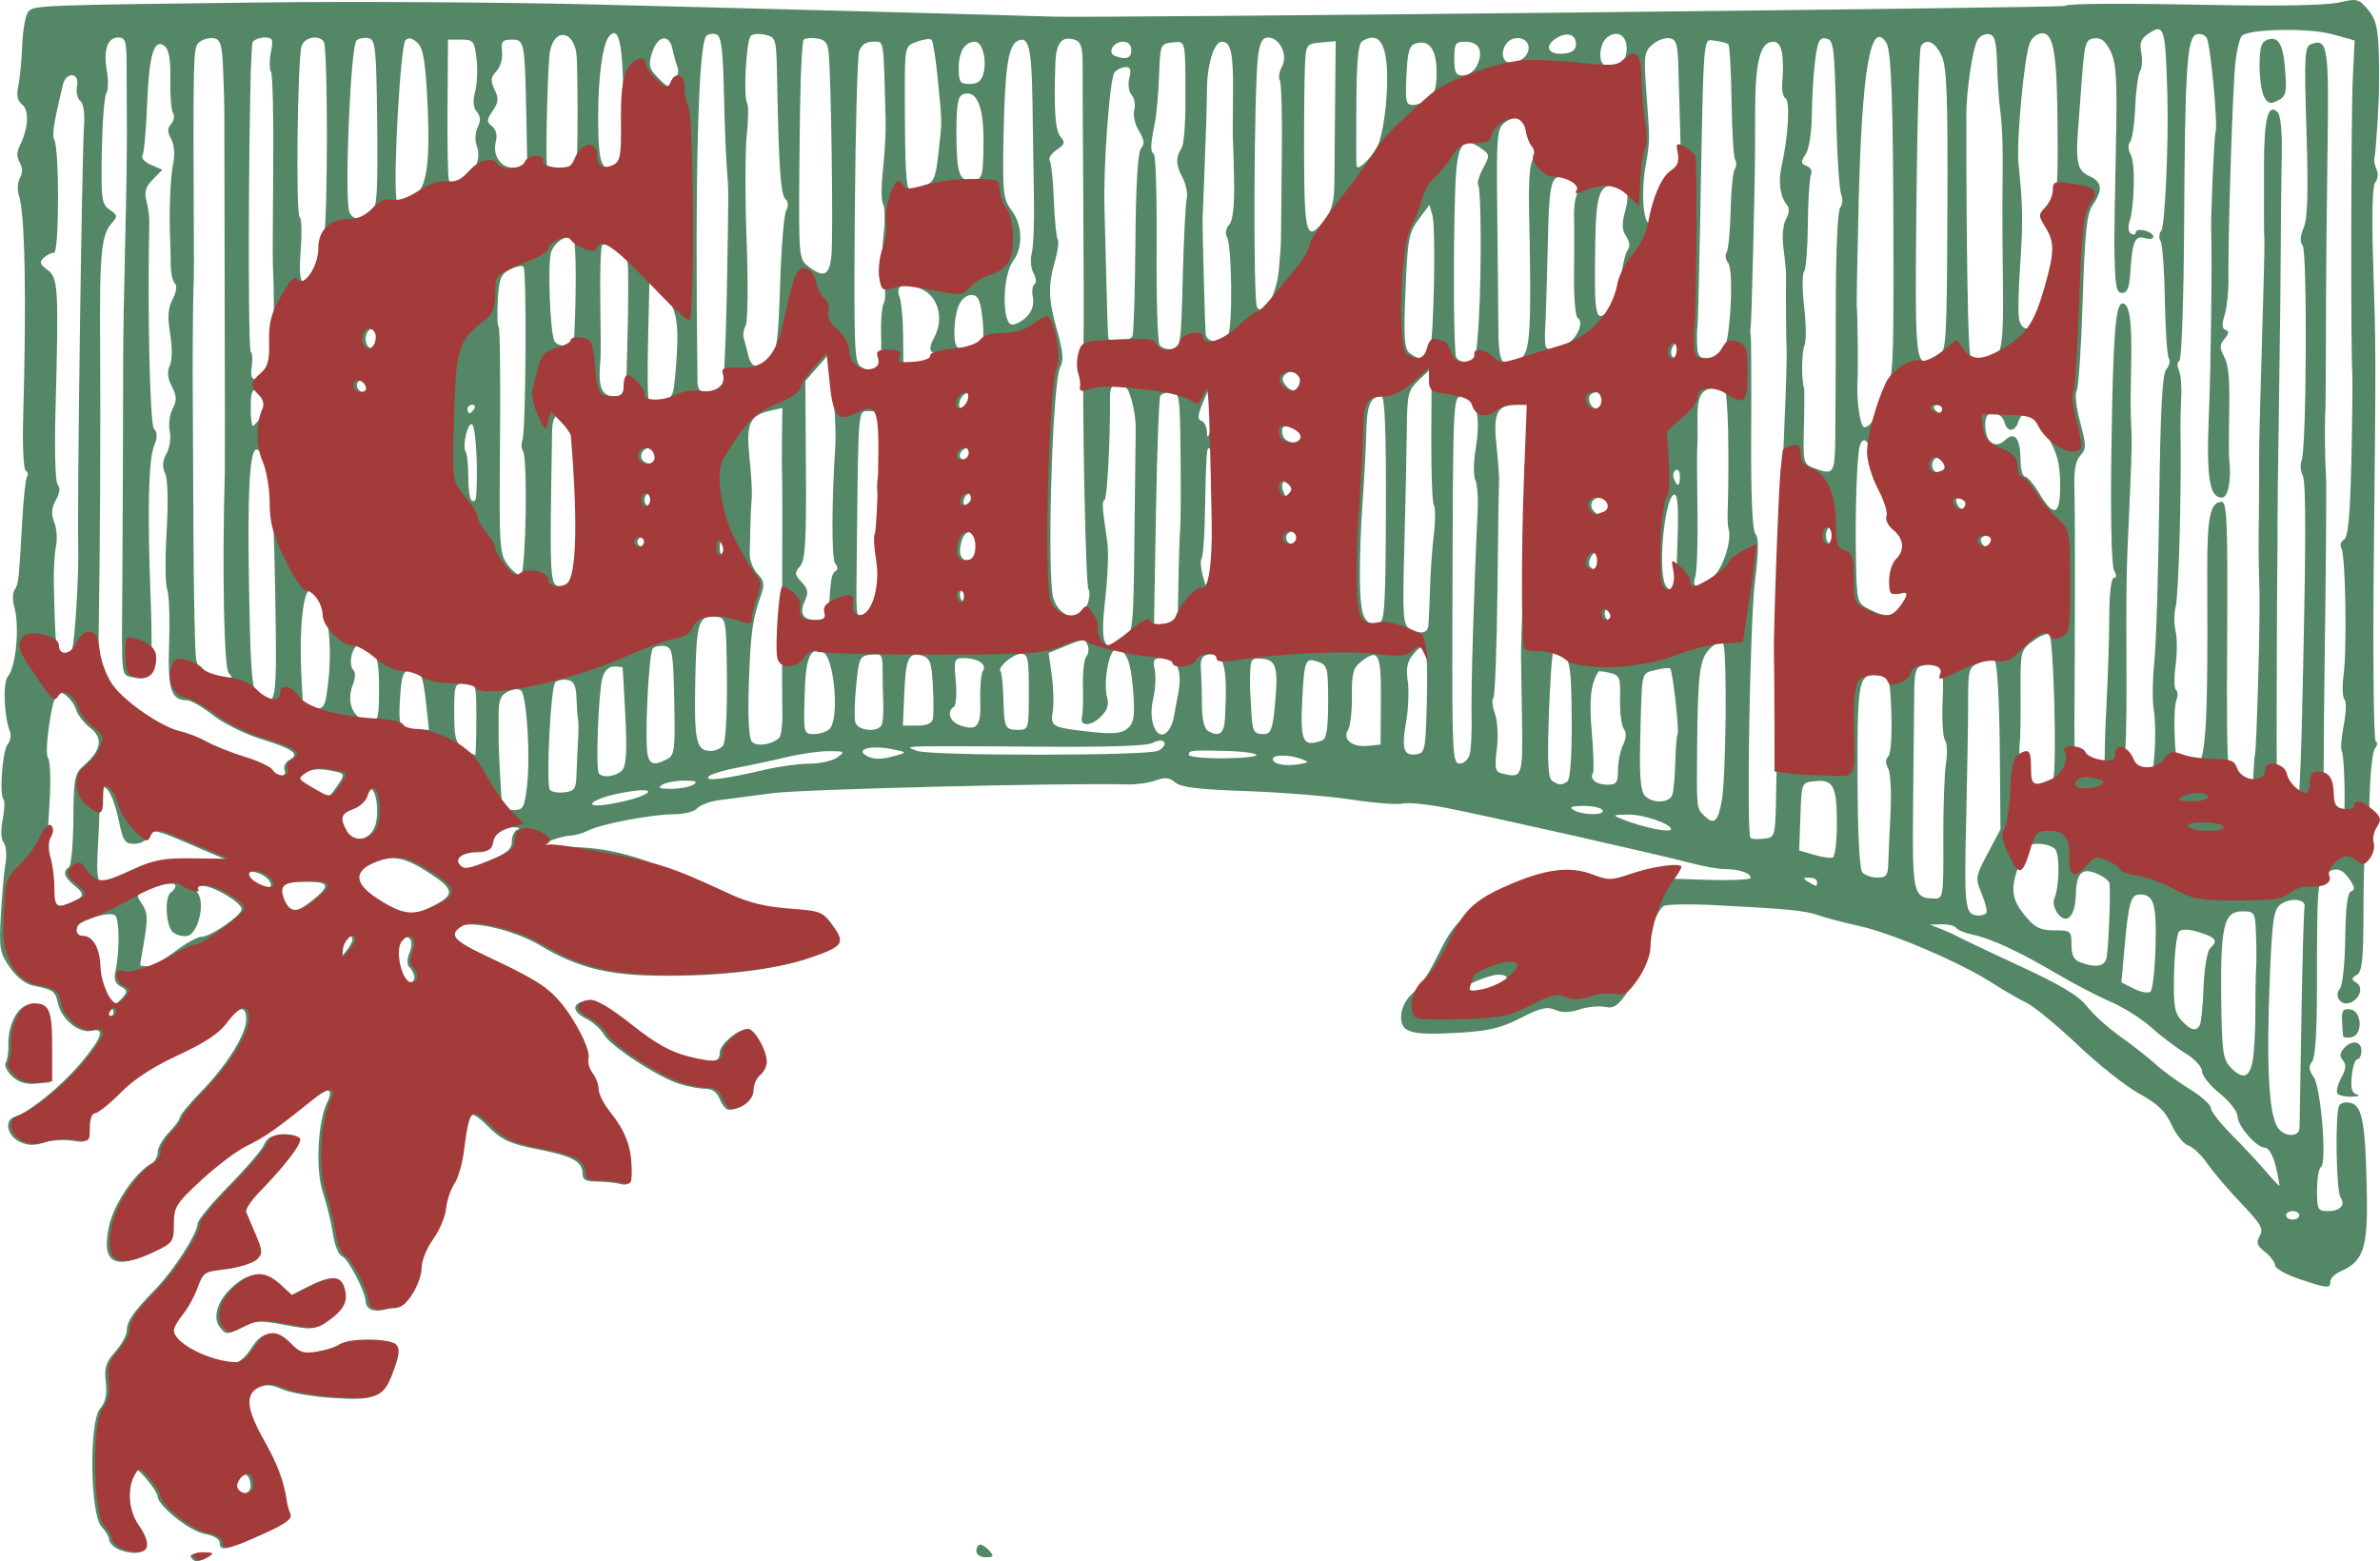 <?xml version="1.0" encoding="UTF-8"?>
<svg width="234.05mm" height="153.55mm" version="1.1" viewBox="0 0 829.29 544.08" xmlns="http://www.w3.org/2000/svg">
<g transform="translate(-357.5 -638.57)">
<path d="m424.02 1181.3c-0.55-0.849 0.879-1.462 3.378-1.449 3.363 0.018 3.814 0.341 2.018 1.449-2.962 1.827-4.213 1.827-5.396 0zm273.67-2.207c0-1.214 0.609-2.207 1.353-2.207 0.744 0 2.217 0.993 3.272 2.207 1.604 1.844 1.381 2.207-1.353 2.207-1.881 0-3.272-0.939-3.272-2.207zm-299.5-0.854c-1.484-0.825-2.698-2.242-2.698-3.15 0-0.908-1.178-2.892-2.617-4.41-3.985-4.202-4.409-36.595-0.538-41.157 1.954-2.303 2.513-4.89 1.998-9.25-0.587-4.966 6e-3 -6.871 3.305-10.611 2.211-2.507 4.02-5.805 4.02-7.329 0-3.261 2.202-6.45 9.985-14.46 6.372-6.559 14.644-19.41 14.678-22.805 0.012-1.214 4.923-7.173 10.913-13.242 5.99-6.069 11.519-12.524 12.288-14.345 1.009-2.389 2.671-3.31 5.971-3.31 2.515 0 5.001 0.661 5.524 1.469 0.952 1.47-4.808 9.066-14.313 18.874-2.785 2.874-4.769 5.928-4.409 6.787 0.36 0.859 1.868 4.425 3.351 7.925 2.412 5.693 2.449 6.6 0.354 8.599-1.288 1.229-5.999 2.669-10.469 3.199-7.713 0.915-8.23 1.248-10.15 6.549-1.113 3.072-3.436 7.299-5.163 9.394-1.727 2.095-3.14 4.597-3.14 5.561 0 4.512 13.006 11.058 22.023 11.085 1.514 0 4.181-2.306 5.934-5.141 3.818-6.174 7.784-6.601 12.852-1.383 3.157 3.251 4.467 3.628 9.563 2.751 3.247-0.559 6.83-1.719 7.962-2.579 2.767-2.102 16.788-1.993 19.031 0.148 1.361 1.299 1.27 3.219-0.38 7.991-3.596 10.397-5.386 11.321-20.186 10.42-7.071-0.43-15.146-1.787-17.945-3.015-3.965-1.74-5.922-1.87-8.866-0.59-5.283 2.297-4.879 7.444 1.465 18.653 4.668 8.247 6.955 14.397 7.926 21.306 0.171 1.214 0.737 3.2 1.26 4.414 0.701 1.629-1.845 3.458-9.729 6.989-11.949 5.35-13.95 5.729-13.95 2.641 0-1.273-2.144-2.524-5.291-3.087-5.174-0.926-16.235-9.749-16.35-13.041-0.03-0.877-1.691-3.503-3.691-5.836-3.561-4.155-3.67-4.179-5.341-1.2-2.624 4.679-2.012 12.328 1.378 17.212 4.147 5.975 4.001 9.575-0.385 9.519-1.908-0.025-4.683-0.719-6.167-1.544zm46.64-21.865c0-1.571-0.615-3.219-1.367-3.662-1.878-1.107-5.301 3.082-4.071 4.982 1.688 2.606 5.438 1.695 5.438-1.32zm-10.535-54.965c-2.905-3.34-1.196-9.422 3.969-14.131 6.083-5.546 10.477-5.76 15.928-0.777l4.133 3.779 5.95-3.043c8.025-4.104 11.111-3.889 12.361 0.863 1.175 4.467-0.296 7.254-5.957 11.288-3.665 2.611-4.754 2.688-13.803 0.972-8.608-1.633-10.428-1.565-14.712 0.549-5.879 2.901-5.786 2.895-7.868 0.501zm52.55-6.42c-1.06-0.408-1.927-1.595-1.927-2.639 0-3.398-6.109-15.177-8.286-15.974-1.166-0.427-2.591-3.974-3.166-7.882-0.575-3.908-2.132-10.326-3.459-14.261-2.604-7.72-1.857-24.454 1.395-31.266 2.688-5.629 0.205-5.786-6.453-0.407-11.957 9.66-16.324 12.708-22.477 15.687-3.417 1.654-10.529 7.013-15.804 11.907-8.871 8.232-9.591 9.382-9.591 15.323 0 6.112-0.326 6.579-6.722 9.627-13.174 6.278-17.651 3.508-14.884-9.21 1.689-7.766 9.126-18.723 14.841-21.867 1.176-0.647 2.139-2.434 2.139-3.97s1.735-4.58 3.855-6.763c2.12-2.183 3.855-4.574 3.855-5.314 0-0.739 3.345-4.781 7.433-8.981 8.948-9.193 15.695-20.019 15.695-25.186 0-5.27-3.152-4.653-7.709 1.508-2.72 3.678-7.712 6.994-16.96 11.268-8.817 4.075-15.401 8.374-20.122 13.139-3.859 3.896-7.849 7.083-8.866 7.083-1.079 0-1.849 2.107-1.849 5.057 0 4.94-0.123 5.038-5.297 4.237-2.913-0.451-7.336-0.141-9.829 0.688-3.243 1.079-5.574 1.014-8.194-0.228-4.559-2.161-5.673-7.553-1.815-8.792 5.12-1.645 15.952-10.45 22.889-18.608 7.482-8.799 8.754-12.594 3.807-11.359-4.216 1.052-10.35-3.897-11.609-9.367-1.055-4.584-1.438-4.861-8.836-6.408-2.578-0.539-5.722-3.036-8.028-6.376-3.458-5.007-3.731-6.591-3.111-17.996 0.374-6.878 1.103-15.012 1.62-18.074 0.517-3.063 0.241-6.373-0.612-7.356-0.939-1.082-1.081-4.243-0.359-8.001 0.656-3.417 0.801-6.586 0.323-7.042-1.546-1.475-0.379-17.184 1.431-19.266 0.965-1.11 1.308-3.128 0.762-4.485-2.074-5.158-2.497-17.061-0.68-19.15 2.847-3.273 4.133-17.584 2.184-24.314-0.631-2.179-0.561-4.828 0.155-5.885 1.373-2.029 1.461-2.837 2.66-24.35 0.417-7.479 1.16-14.22 1.652-14.979 0.492-0.759 0.28-1.742-0.471-2.185-0.751-0.443-1.144-8.599-0.874-18.125 1.202-42.378 0.636-71.59-1.51-77.956-0.604-1.79-0.424-4.456 0.399-5.923 0.981-1.748 0.951-3.598-0.085-5.365-1.082-1.845-1.08-3.693 6e-3 -5.847 3.005-5.962 3.392-12.344 0.87-14.341-1.673-1.325-2.084-3.217-1.384-6.381 0.547-2.474 1.166-8.971 1.375-14.439 0.21-5.468 1.221-10.743 2.248-11.723 2.149-2.05 4.33-2.132 81.216-3.051 31.376-0.375 82.025-0.089 112.55 0.635 44.369 1.052 148.64 3.805 163.43 4.315 14.508 0.5 351.13-3.083 352.26-3.749 1.495-0.881 18.662-0.97 54.78-0.284 20.652 0.393 36.584 0.045 40.729-0.889 6.476-1.458 6.976-1.333 10.234 2.565 3.312 3.964 3.843 7.544 3.822 25.8 0 6.182-1.145 24.185-1.627 25.748-0.25 0.809 0.08 2.638 0.734 4.065 0.653 1.426 0.475 3.414-0.397 4.416-1.018 1.17-1.31 10.78-0.818 26.833 1.022 33.31 1.015 30.668 0.269 103.46-0.359 35.055-0.069 64.08 0.643 64.501 0.713 0.42 0.614 1.549-0.22 2.507-0.834 0.959-1.682 8.348-1.886 16.421-0.203 8.073-0.769 15.341-1.257 16.15-0.488 0.809-0.887 11.261-0.887 23.226 0 17.727-0.428 22.018-2.313 23.173-1.958 1.2-1.982 1.621-0.161 2.741 2.579 1.586 1.237 5.732-2.273 7.017-3.175 1.163-5.669-2.437-3.453-4.984 0.909-1.045 1.735-8.919 1.844-17.584 0.137-10.904 0.772-15.874 2.08-16.29 1.397-0.444 1.25-1.519-0.567-4.167-2.592-3.775-4.608-4.335-8.07-2.242-3.145 1.901-3.286 3.661-3.301 41.21 0 14.405-0.632 23.39-1.716 24.637-1.268 1.457-1.123 2.818 0.56 5.281 2.569 3.76 4.694 30.11 2.531 31.386-0.742 0.438-1.35 4.067-1.35 8.066 0 6.726 0.281 7.27 3.764 7.27 4.303 0 6.242-2.092 4.432-4.782-1.559-2.318-1.937-29.762-0.441-32.072 0.627-0.968 2.479-1.301 4.251-0.764 3.845 1.165 4.928 7.599 5.358 31.845 0.33 18.606-1.256 23.322-8.965 26.674-2.075 0.902-3.773 2.527-3.773 3.611 0 2.57-0.848 2.503-10.852-0.859-4.631-1.556-8.421-3.708-8.421-4.782 0-1.074-1.559-3.157-3.465-4.63-2.81-2.172-3.157-3.228-1.836-5.584 1.385-2.469 0.425-4.162-6.39-11.278-4.41-4.605-9.733-10.844-11.827-13.864-2.095-3.02-5.104-5.884-6.689-6.364-1.585-0.48-4.2-3.718-5.812-7.196-2.255-4.865-4.859-7.376-11.292-10.888-4.599-2.511-14.221-10.132-21.383-16.935-7.162-6.804-15.241-13.449-17.953-14.768-2.712-1.319-8.064-4.415-11.892-6.881-10.954-7.054-34.752-17.274-46.047-19.774-5.668-1.254-12.186-2.963-14.485-3.797-4.509-1.636-10.858-2.26-35.969-3.536-8.904-0.452-17.003-0.309-17.997 0.318-2.422 1.527-7.036 13.43-6.989 18.026 0.022 2.023-2.131 6.873-4.783 10.777-4.112 6.055-5.396 6.988-8.726 6.341-2.148-0.417-6.119-0.018-8.825 0.889-3.425 1.147-5.995 1.189-8.461 0.14-2.874-1.224-5.144-0.687-12.041 2.846-6.795 3.481-11.033 4.504-21.133 5.103-17.042 1.01-20.516 0.074-20.516-5.525 0-2.595 1.417-5.727 3.469-7.669 3.93-3.72 5.708-6.433 10.367-15.825 4.677-9.429 8.724-13.057 20.001-17.929 12.974-5.606 21.341-6.663 29.143-3.685 5.691 2.173 6.627 2.137 14.34-0.555 7.003-2.444 10.994-2.773 26.368-2.176 9.964 0.387 18.116 0.131 18.116-0.569 0-1.694-3.952-3.059-8.856-3.059-2.188 0-7.508-0.94-11.823-2.088-10.767-2.867-71.517-16.565-85.707-19.326-6.36-1.238-13.096-1.886-14.968-1.44-1.872 0.446-9.851-0.177-17.731-1.384-7.88-1.207-24.336-2.54-36.568-2.961-16.906-0.582-22.865-1.304-24.839-3.009-2.033-1.756-3.517-1.909-6.834-0.706-2.33 0.845-6.763 1.469-9.852 1.386-21.696-0.582-112.92 1.661-123.57 3.038-7.208 0.932-15.681 2.045-18.828 2.472-3.147 0.427-6.528 1.703-7.512 2.834-1.004 1.155-4.583 2.058-8.154 2.058-7.603 0-25.378 3.391-29.911 5.706-1.777 0.908-4.491 1.68-6.031 1.717-1.54 0.037-4.765 0.868-7.168 1.848-3.951 1.611-3.141 1.819 8.48 2.175 14.575 0.447 26.006 4.019 52.936 16.542 6.64 3.087 12.526 4.547 20.853 5.171 11.103 0.832 11.76 1.09 15.276 5.987 4.402 6.131 3.626 7.225-7.906 11.141-11.469 3.895-29.9 6.11-50.065 6.016-19.226-0.09-29.679-2.665-43.084-10.617-8.941-5.304-24.106-8.853-27.947-6.541-5.066 3.049-3.503 5.035 8.341 10.599 16.335 7.674 20.976 10.545 25.435 15.73 5.446 6.334 10.865 17.007 10.084 19.859-0.368 1.343 0.276 3.675 1.43 5.181 1.155 1.507 2.099 4.04 2.099 5.63 0 1.59 1.734 5.059 3.853 7.71 5.342 6.684 7.446 12.043 7.635 19.453 0.145 5.684-0.161 6.256-2.965 5.537-1.72-0.441-5.382-0.811-8.138-0.822-3.867-0.015-5.011-0.651-5.011-2.783 0-4.237-3.469-6.112-15.73-8.503-9.155-1.785-12.219-3.134-16.439-7.235-7.777-7.558-8.12-7.258-10.267 8.937-0.536 4.046-2.02 8.908-3.297 10.803-1.277 1.896-2.545 5.743-2.819 8.55-0.273 2.806-2.297 7.581-4.496 10.61-2.2 3.029-4.002 7.458-4.005 9.842-6e-3 5.189-5.224 13.898-8.325 13.898-1.215 0-3.133 0.279-4.263 0.619-1.129 0.341-2.921 0.285-3.981-0.122zm671.85-32.865c0-0.809-1.041-1.471-2.313-1.471s-2.313 0.662-2.313 1.471 1.041 1.471 2.313 1.471 2.313-0.662 2.313-1.471zm-8.183-16.92c-0.939-3.915-2.457-6.621-3.715-6.621-3.006 0-9.58-7.519-9.647-11.035-0.031-1.618-2.828-5.188-6.216-7.932-3.388-2.744-6.16-6.212-6.16-7.706 0-1.528-2.529-4.267-5.782-6.26-3.18-1.949-8.557-6.026-11.949-9.06-3.392-3.034-9.714-7.027-14.05-8.873-4.335-1.846-12.661-6.172-18.502-9.613-13.427-7.909-23.118-12.428-29.489-13.749-2.746-0.57-5.389-1.647-5.873-2.394-0.484-0.747-2.747-1.313-5.029-1.259l-4.149 0.1 3.855 1.522c2.12 0.837 4.895 2.101 6.167 2.808 1.272 0.708 10.986 5.311 21.586 10.231 14.165 6.574 20.295 10.269 23.127 13.943 2.12 2.749 7.324 7.459 11.564 10.466 4.24 3.007 9.791 7.362 12.335 9.677 2.544 2.315 7.921 6.238 11.949 8.718 4.028 2.48 7.324 5.431 7.324 6.558 0 1.127 3.296 5.357 7.324 9.401 4.028 4.044 9.3 9.68 11.716 12.526 2.416 2.845 4.574 5.173 4.797 5.173s-0.309-2.979-1.183-6.621zm8.255-13.61c0.04-1.416 0.339-18.826 0.665-38.687 0.326-19.862 0.814-37.06 1.084-38.219 0.658-2.821-4.962-3.408-8.402-0.877-2.308 1.698-2.865 5.357-3.638 23.894-1.3 31.192-0.519 48.123 2.467 53.448 2.091 3.728 7.722 4.046 7.823 0.442zm-16.391-23.03c0.541-2.753 0.986-10.202 0.988-16.552 0-6.35 0.123-13.532 0.27-15.96 0.146-2.428 0.126-7.89-0.045-12.138-0.302-7.489-0.449-7.724-4.817-7.724-6.359 0-7.585 5.103-7.296 30.375 0.208 18.207 0.606 21.199 3.175 23.909 4.2 4.429 6.596 3.836 7.726-1.909zm-18.411-12.589c0.502-0.776 1.113-6.749 1.357-13.273 0.246-6.576 1.254-12.635 2.261-13.597 2.869-2.737 2.204-3.738-3.721-5.604-3.585-1.129-6.067-1.24-7.037-0.314-0.824 0.786-1.627 7.402-1.785 14.7-0.243 11.223 0.166 13.751 2.65 16.385 3.217 3.411 4.877 3.862 6.274 1.704zm-726.93-4.474c0-0.809-0.306-1.471-0.68-1.471-0.374 0-1.109 0.662-1.633 1.471-0.524 0.809-0.218 1.471 0.68 1.471s1.633-0.662 1.633-1.471zm3.208-5.292c1.726-1.985 1.621-2.575-0.676-3.802-1.953-1.043-2.474-2.558-1.85-5.375 1.477-6.661 1.439-17.936-0.065-19.371-1.972-1.881-13.598 2.078-14.185 4.83-0.276 1.297 1.121 2.55 3.469 3.112 3.954 0.947 4.193 1.608 4.575 12.656 0.126 3.643 3.813 10.299 5.706 10.299 0.54 0 1.902-1.057 3.025-2.349zm479-2.48c4.309-3.777 4.405-5.47 0.309-5.47-2.991 0-12.258 3.83-12.258 5.067 0 0.318-0.451 1.699-1.002 3.07-0.866 2.154-0.291 2.349 4.24 1.433 2.883-0.583 6.803-2.428 8.711-4.1zm229.34-15.284c0.404-14.833-0.591-18.141-5.456-18.141-3.178 0-3.948 2.744-5.431 19.364l-1.006 11.272 4.408 2.228c2.425 1.225 5.012 1.668 5.75 0.984 0.738-0.684 1.519-7.752 1.736-15.706zm-606.7 10.844c0-1.052-0.72-2.599-1.599-3.439-1.083-1.033-1.102-2.775-0.059-5.392 1.873-4.702-0.897-7.191-3.795-3.409-2.413 3.149 0.174 14.152 3.328 14.152 1.169 0 2.125-0.861 2.125-1.913zm-83.427-9.136c3.723-2.824 7.948-5.135 9.388-5.135 3.056 0 13.774-7.406 13.841-9.563 0.07-2.247-9.706-8.092-13.533-8.092-2.9 0-3.133 0.388-1.619 2.701 2.472 3.778-0.178 14.033-3.798 14.698-1.494 0.275-3.724-0.299-4.956-1.274-2.533-2.006-3.06-12.525-0.697-13.919 0.848-0.5 1.542-1.545 1.542-2.322 0-1.492-6.576-0.409-11.178 1.841-2.431 1.189-2.472 1.649-0.415 4.645 1.84 2.68 1.991 5.026 0.78 12.087-0.827 4.819-1.507 8.927-1.512 9.129-5e-3 0.202 1.205 0.361 2.689 0.353 1.484 0 5.745-2.325 9.468-5.15zm672.98 2.589c0.7-2.29 1.552-22.13 1.128-26.247-0.091-0.882-2.005-2.403-4.254-3.381-5.33-2.317-7.287-0.435-7.488 7.203-0.2 7.612-3.143 10.722-6.292 6.65-1.234-1.595-1.79-3.913-1.238-5.15 1.793-4.011 2.005-15.352 0.323-17.286-0.901-1.036-3.554-1.883-5.896-1.883-3.764 0-4.561 0.882-6.858 7.581-2.962 8.642-2.448 11.934 2.836 18.167 2.984 3.519 4.943 4.414 9.669 4.414 5.712 0 5.927 0.182 5.927 4.997 0 3.632 0.843 5.312 3.084 6.15 5.125 1.915 8.23 1.499 9.059-1.215zm-611.14-6.657c0-2.967-3.888 0.174-4.285 3.462-0.417 3.45-0.356 3.473 1.927 0.707 1.297-1.571 2.358-3.447 2.358-4.169zm29.68-12.619c5.828-3.195 5.342-5.239-2.462-10.362-8.891-5.838-13.004-6.64-19.913-3.885-8.235 3.284-7.851 7.652 1.174 13.328 8.793 5.529 12.498 5.69 21.2 0.92zm539.61 3.369c0.477-0.455-0.21-3.443-1.527-6.64-2.325-5.648-2.267-6.052 2.05-14.194l4.444-8.381-0.249-28.583c-0.137-15.721-0.881-29.187-1.654-29.924-0.846-0.807-2.991-0.651-5.388 0.391-3.808 1.656-3.982 2.257-3.975 13.68 0 6.572-0.312 25.521-0.703 42.11-0.708 30.05-0.4 32.28 4.466 32.346 0.919 0.015 2.06-0.349 2.537-0.804zm-583.28-4.454c6.367-5.112 5.98-6.494-1.809-6.468-8.974 0.031-10.93 1.417-8.963 6.353 1.963 4.928 4.742 4.958 10.772 0.115zm-83.984 0.63c4.734-2.058 4.835-2.782 0.843-6.043-3.335-2.725-3.907-4.832-1.669-6.152 0.778-0.459 1.474-7.93 1.547-16.603 0.124-14.707 0.384-15.991 3.862-19.069 5.927-5.245 6.571-9.321 2.033-12.87-2.13-1.665-4.327-4.458-4.883-6.206-1.2-3.771-5.154-7.222-6.645-5.8-1.947 1.858-4.617 20.686-3.185 22.458 0.76 0.941 0.996 7.892 0.524 15.449-0.472 7.556-0.879 14.401-0.903 15.21-0.169 5.56 2.263 21.334 3.289 21.334 0.692 0 3.025-0.768 5.185-1.708zm652.31-21.465c-0.046-11.127 0.37-23.21 0.925-26.851 0.555-3.642 0.404-7.335-0.336-8.208s-1.111-6.967-0.824-13.542c0.551-12.612-0.217-13.942-7.136-12.363-2.165 0.494-2.709 2.253-2.754 8.904-0.031 4.559-0.204 21.861-0.385 38.45-0.352 32.246-0.035 33.682 7.446 33.793 3.026 0.046 3.147-0.751 3.065-20.184zm-583.6 13.638c-2.378-2.734-7.734-3.833-7.734-1.586 0 2.055 6.246 5.256 8.169 4.188 0.677-0.376 0.481-1.547-0.436-2.601zm539.61 0.708c0-0.809-1.214-1.461-2.698-1.449-2.306 0.019-2.362 0.23-0.385 1.449 2.91 1.794 3.084 1.794 3.084 0zm-587.58-4.02c7.356-3.427 10.448-3.996 20.963-3.856l12.335 0.164-5.396-2.274c-2.968-1.251-8.217-3.488-11.665-4.972-7.606-3.273-9.327-3.354-10.478-0.491-0.488 1.214-2.554 2.207-4.59 2.207-3.288 0-3.903-0.972-5.493-8.686-0.985-4.777-2.81-9.493-4.055-10.479-1.93-1.528-2.287-0.843-2.416 4.64-0.083 3.538-0.42 11.233-0.748 17.1-0.41 7.328-0.047 10.667 1.159 10.667 0.965 0 5.638-1.809 10.384-4.02zm612.39-2.233c0.076-2.63 0.428-10.608 0.785-17.728 0.357-7.12-0.018-14.136-0.835-15.591-0.96-1.712-0.942-3.161 0.049-4.108 0.859-0.82 1.336-7.224 1.084-14.571-0.425-12.418-0.636-13.133-4.003-13.588-7.49-1.013-7.847 0.579-7.788 34.803 0.034 19.687 0.664 32.591 1.647 33.726 0.876 1.012 3.242 1.839 5.258 1.839 3.08 0 3.687-0.764 3.801-4.782zm-487.25-1.285c5.955-2.444 7.609-3.858 7.609-6.498 0-1.856 0.867-3.708 1.927-4.117 1.114-0.429 0.747-0.791-0.872-0.858-4.454-0.185-8.764 2.678-8.764 5.821 0 2.167-1.061 2.897-4.24 2.913-5.265 0.028-8.835 2.058-7.43 4.227 1.478 2.282 3.08 2.079 11.77-1.488zm469.35-13.035c-0.037-12.93-1.273-15.205-7.874-14.485-4.426 0.483-4.428 0.487-4.846 12.308l-0.418 11.825 5.043 1.472c2.774 0.81 5.737 1.274 6.585 1.032 0.864-0.247 1.527-5.59 1.509-12.152zm131.09 5.86c-0.524-0.809-3.728-1.471-7.12-1.471-3.719 0-5.789 0.584-5.215 1.471 0.524 0.809 3.728 1.471 7.12 1.471 3.719 0 5.789-0.584 5.214-1.471zm-640.34-5.15c1.357-4.746 0.258-12.506-1.772-12.506-0.682 0-1.6 1.316-2.041 2.925-0.441 1.609-2.603 3.579-4.805 4.378-4.378 1.588-4.859 3.137-2.358 7.596 2.595 4.627 9.393 3.146 10.977-2.392zm488.01-7.356c0.378-14.339 0.626-45.441 0.41-51.496-0.194-5.46 1.258-51.279 2.565-80.922 0.535-12.138 0.871-23.725 0.747-25.748-0.185-3.014-0.281-15.399-0.204-26.484 0-1.214-0.393-5.281-0.892-9.039-0.54-4.066-0.182-8.125 0.883-10.025 1.121-1.998 1.257-3.847 0.365-4.939-2.471-3.024-3.147-8.096-1.847-13.845 2.234-9.871 2.959-22.361 1.354-23.307-0.846-0.499-1.398-2.668-1.226-4.82 0.826-10.347-0.113-14.947-3.049-14.947-4.57 0-6.321 6.689-6.352 24.277-0.035 19.824 0.015 16.595-0.701 48.553-0.325 14.566-0.729 26.815-0.899 27.219-0.17 0.405-0.148 1.398 0.048 2.207 0.196 0.809 0.276 16.298 0.177 34.419-0.119 21.63 0.391 33.604 1.482 34.858 1.189 1.367 1.146 6.011-0.154 16.341-1.748 13.894-3.045 88.235-1.564 89.648 0.398 0.38 2.484 0.494 4.635 0.255 3.794-0.422 3.922-0.79 4.223-12.206zm-36.543 8.866c0-1.853-9.758-5.177-14.956-5.094-5.548 0.088-5.654 0.176-2.004 1.65 7.063 2.853 16.96 4.862 16.96 3.444zm17.678-9.937c1.497-8.38 1.892-52.457 0.489-54.612-0.766-1.176-2.142-0.711-4.475 1.51-3.754 3.574-4.371 8.258-4.615 35.046-0.192 21.06-0.228 20.741 2.611 23.449 3.335 3.182 4.673 1.977 5.99-5.393zm216.82 5.853c0.503-6.633 0.015-21.754-0.75-22.925-0.502-0.776-0.217-4.916 0.635-9.201 0.852-4.285 0.974-8.339 0.271-9.009-0.703-0.67-0.852-4.384-0.332-8.252 1.255-9.336 0.697-42.199-0.755-44.441-0.63-0.973-0.239-2.303 0.868-2.956 1.496-0.882 2.168-7.926 2.615-27.422 0.331-14.429 0.475-28.221 0.32-30.649-0.581-9.118-0.434-90.275 0.187-102.84l0.647-13.089-7.704-2.153c-8.148-2.277-29.042-1.928-31.598 0.528-0.755 0.726-1.777 4.961-2.271 9.412-0.934 8.413-2.611 60.907-2.398 75.037 0.066 4.451-0.531 10.208-1.329 12.793-1.033 3.348-0.934 4.867 0.344 5.278 1.292 0.415 1.19 1.277-0.364 3.073-1.698 1.962-1.778 3.194-0.378 5.757 1.905 3.487 2.238 7.604 1.93 23.859-0.108 5.665-0.079 11.292 0.063 12.506 0.826 7.029-0.384 13.242-2.578 13.242-4.304 0-5.425-7.05-4.527-28.471 0.707-16.856 1.179-53.881 0.819-64.222-0.187-5.387 1.026-33.25 1.505-34.576 0.916-2.535-1.751-30.936-3.101-33.021-0.707-1.091-2.334-1.599-3.617-1.13-3.237 1.185-3.922 12.045-4.22 66.896-0.137 25.293-0.873 46.354-1.634 46.803s-0.855 1.935-0.208 3.302c0.647 1.367 1.025 5.465 0.84 9.106-0.185 3.642-0.306 8.276-0.269 10.299 0.405 22.011-0.604 59.354-1.708 63.248-0.577 2.033-0.579 5.71 0 8.171 0.575 2.461 0.577 7.955 0 12.209-0.572 4.254-0.497 8.055 0.167 8.447 0.664 0.392 0.717 1.964 0.119 3.494-0.599 1.53-0.861 7.404-0.582 13.053 0.412 8.364 1.016 10.399 3.25 10.956 7.723 1.927 8.351-3.413 8.087-68.727-0.077-19.05 1.029-24.367 5.068-24.367 1.809 0 2.11 7.856 1.873 48.816-0.297 51.23 0 53.598 6.457 52.376 1.773-0.335 2.569-2.196 2.708-6.327 0.108-3.218 0.331-6.183 0.495-6.587 0.579-1.434 1.847-46.502 1.594-56.645-0.356-14.217-0.358-14.613-0.195-28.69 0.08-6.878 0.111-15.154 0.071-18.391-0.04-3.237 0.39-20.782 0.957-38.99 0.567-18.207 0.965-34.594 0.883-36.415-0.166-3.735-0.174-5.315-0.139-26.851 0.026-15.835 1.43-21.285 4.684-18.18 1.05 1.002 1.652 6.526 1.521 13.965-0.119 6.769-0.229 14.294-0.244 16.721-0.187 30.588-0.325 43.503-0.789 74.301-0.299 19.826-0.508 37.702-0.464 39.725 0.043 2.023 0.045 5.002 0 6.621-0.184 7.05-0.393 74.219-0.251 80.502 0.123 5.434 0.854 7.293 3.373 8.579 1.769 0.903 3.551 1.322 3.961 0.931 0.41-0.391 1.028-12.528 1.374-26.971 1.504-62.865 1.579-85.283 0.294-87.801-0.755-1.479-0.909-3.797-0.343-5.15 1.704-4.071 2.018-72.878 0.341-74.92-0.999-1.217-0.874-3.3 0.37-6.165 1.373-3.163 1.635-12.228 0.974-33.69-0.807-26.188-0.635-29.461 1.588-30.275 5.833-2.136 6.287 0.785 5.746 37.022-0.286 19.22-0.53 46.532-0.542 60.693-0.015 14.161-0.092 27.072-0.18 28.69-0.306 5.674-0.215 17.712 0.178 23.541 0.218 3.237 0.028 31.376-0.423 62.531-0.451 31.155-0.503 57.142-0.116 57.749 1.169 1.832 6.679 1.238 6.829-0.736zm-27.828-251.11c-0.884-1.575-1.607-6.479-1.607-10.896 0-6.14 0.605-8.253 2.571-8.973 4.004-1.466 5.654 1.322 6.37 10.763 0.581 7.659 0.275 8.905-2.533 10.34-2.636 1.346-3.474 1.131-4.8-1.234zm-230.57 248.54c-0.524-0.809-3.514-1.461-6.644-1.449-4.242 0.016-5.102 0.386-3.378 1.449 3.077 1.898 11.251 1.898 10.022 0zm207.38 0c0-1.874-6.212-1.874-9.251 0-1.72 1.061-0.832 1.432 3.469 1.449 3.18 0.015 5.782-0.639 5.782-1.449zm-582.12-8.46c1.198-10.211-0.103-31.294-2.046-33.148-0.834-0.796-2.704-0.665-4.644 0.325-2.604 1.33-3.241 3.031-3.219 8.596 0.016 3.816 0.024 7.931 0.018 9.145-0.014 3.072 1.101 22.723 1.316 23.173 0.097 0.202 1.842 0.368 3.879 0.368 3.365 0 3.794-0.772 4.696-8.46zm38.75 4.001c6.728-2.441 3.133-3.293-6.141-1.456-10.275 2.036-13.986 5.402-4.33 3.928 3.472-0.53 8.184-1.642 10.472-2.472zm360.4-1.059c0.396-1.416 0.83-6.508 0.966-11.316 0.136-4.808 0.49-9.118 0.788-9.578 0.668-1.031-1.684-22.077-2.56-22.913-0.348-0.332-2.679-0.08-5.18 0.559-5.067 1.294-4.651-0.717-5.298 25.597-0.269 10.927 0.203 16.503 1.526 18.024 2.648 3.045 8.87 2.807 9.758-0.373zm145.72 1.276c1.528-0.924 1.003-1.511-1.998-2.229-4.275-1.024-7.014-0.186-7.014 2.144 0 1.721 6.211 1.779 9.012 0.085zm-611.27-3.799c3.288-4.788 3.319-4.725-2.926-5.843-3.632-0.65-6.451-0.278-8.557 1.129-3.07 2.052-3.026 2.166 1.947 5.098 6.581 3.879 6.609 3.878 9.536-0.384zm593.68 1.932c2.144-0.932 4.157-2.753 4.474-4.046 1.408-5.745 0.168-50.679-1.413-51.186-0.917-0.294-3.545 0.876-5.84 2.599-4.037 3.03-4.17 3.598-4.073 17.328 0.055 7.807-0.042 15.519-0.216 17.137-0.751 6.968 0.354 19.863 1.702 19.863 0.808 0 3.223-0.763 5.367-1.695zm-510.04-6.398c0.113-3.237 0.353-8.534 0.535-11.77 0.182-3.237 0.178-6.547-8e-3 -7.356-0.186-0.809-0.426-4.104-0.535-7.323-0.15-4.437-0.889-5.982-3.059-6.391-1.574-0.297-3.522 0.091-4.329 0.861-1.61 1.536-3.302 35.211-1.88 37.407 0.485 0.75 2.725 1.159 4.977 0.911 3.629-0.401 4.118-1.121 4.299-6.337zm40.654 3.678c1.734-1.069 0.963-1.426-3.084-1.426-2.968 0-6.437 0.642-7.709 1.426-1.734 1.069-0.963 1.426 3.084 1.426 2.968 0 6.437-0.642 7.709-1.426zm304.6-1.126c1.018-0.676 1.589-8.652 1.523-21.277-0.088-17.023-0.52-20.592-2.748-22.718-1.454-1.387-3.056-2.128-3.56-1.647-0.505 0.481-1.249 10.645-1.654 22.586-0.57 16.812-0.285 21.984 1.266 22.923 2.458 1.488 3.105 1.504 5.172 0.131zm17.645-3.954c0-2.794 0.796-6.747 1.769-8.784 1.157-2.423 1.252-4.355 0.277-5.587-0.82-1.036-1.411-5.652-1.313-10.259 0.164-7.692-0.125-8.449-3.543-9.267-2.046-0.49-3.845-0.693-3.998-0.452-2.701 4.288-3.294 9.655-2.325 21.038 0.62 7.283 0.806 13.738 0.414 14.345-1.314 2.031 1.154 4.046 4.955 4.046 3.263 0 3.763-0.675 3.763-5.08zm-297.06-0.192c4.944-1.146 11.924-2.084 15.509-2.084 3.585 0 7.866-0.972 9.512-2.16 2.804-2.024 2.627-2.163-2.812-2.207-3.193-0.026-9.784 0.905-14.647 2.068-4.863 1.163-12.82 2.864-17.681 3.778-4.862 0.915-9.266 2.322-9.788 3.128-1.062 1.64 5.586 0.797 19.908-2.523zm482.69 2.578c1.396-2.155 2.101-17.246 1.083-23.189-0.541-3.163-0.465-10.716 0.17-16.785 0.635-6.069 1.408-31.036 1.717-55.481 0.412-32.578 1.074-45.035 2.479-46.65 1.054-1.212 1.437-2.942 0.852-3.846-0.585-0.904-1.198-10.048-1.362-20.321-0.164-10.273-0.845-19.523-1.514-20.555-0.669-1.032-0.534-2.676 0.3-3.652 1.23-1.44 2.546-30.763 2.095-46.65-0.704-24.753-1.052-25.806-7.13-21.564-2.058 1.436-2.6 3.143-1.98 6.237 0.469 2.343 0.275 5.291-0.431 6.551-0.707 1.26-1.462 6.894-1.678 12.522-0.216 5.627-1.01 11.017-1.763 11.977-0.814 1.037-0.716 2.909 0.241 4.616 1.625 2.897 1.277 18.081-0.54 23.542-0.54 1.624-0.26 3.379 0.622 3.9 0.882 0.52 1.605 0.307 1.605-0.474 0-0.781 1.388-1.074 3.084-0.651 1.696 0.423 3.084 1.399 3.084 2.168 0 0.769-1.365 0.986-3.032 0.48-3.419-1.036-4.353 1.278-5.041 12.491-0.291 4.732-1.067 6.621-2.72 6.621-2.238 0-2.548-1.857-2.822-16.92-0.037-2.023 0.207-16.879 0.541-33.013 0.511-24.657 0.216-30.124-1.853-34.284-1.816-3.653-3.313-4.832-5.716-4.505-2.951 0.402-3.348 1.685-4.241 13.685-0.542 7.283-1.163 15.559-1.381 18.391-0.853 11.095-0.096 14.176 3.907 15.917 4.506 1.959 4.861 4.79 1.259 10.037-2.124 3.094-2.765 9.167-3.529 33.426-0.513 16.305-1.467 30.469-2.119 31.477-0.652 1.008-0.093 5.905 1.244 10.884 2.183 8.131 2.19 9.306 0.069 11.542-1.638 1.727-2.279 5.15-2.094 11.18 0.146 4.78 0.238 19.284 0.203 32.231-0.035 12.948-0.063 24.865-0.063 26.484 3e-4 1.618-0.039 8.901-0.086 16.184-0.155 23.411-0.183 23.285 5.502 24.396l5.011 0.98v-6.803c0-3.742 0.354-13.424 0.779-21.516 0.425-8.092 0.797-20.506 0.827-27.587 0.031-7.522 0.691-12.874 1.587-12.874 0.997 0 1.016-0.923 0.055-2.636-0.88-1.569-1.25-18.648-0.913-42.199 0.566-39.591 1.417-50.8 3.857-50.8 2.44 0 3.361 6.167 3.042 20.381-0.175 7.807-0.244 16.016-0.154 18.241 0.091 2.225 0.233 5.867 0.317 8.092 0.083 2.225-0.286 13.315-0.823 24.644-1.062 22.414-1.131 26.812-0.974 61.532 0.059 12.803-0.307 24.848-0.812 26.768s-0.465 4.19 0.089 5.045c1.192 1.841 8.007 2.089 9.144 0.332zm-650.26-2.417c-0.483-1.201 0.303-2.801 1.762-3.587 3.735-2.011 1.301-3.748-10.294-7.346-5.414-1.68-12.816-5.378-16.449-8.219-3.632-2.84-7.652-5.164-8.933-5.164-5.683 0-6.872-3.746-6.313-19.895 0.297-8.568-8e-3 -17.032-0.677-18.808-0.669-1.776-0.758-10.843-0.197-20.149 0.616-10.228 0.415-18.234-0.509-20.243-1.085-2.359-0.946-4.361 0.479-6.901 1.104-1.968 1.608-5.478 1.122-7.8-0.487-2.322-0.034-5.838 1.006-7.812 1.525-2.896 1.472-4.396-0.275-7.76-1.494-2.877-1.718-5.126-0.723-7.255 0.856-1.83 0.91-6.323 0.134-11.044-0.979-5.957-0.761-9.006 0.867-12.119 1.304-2.495 1.614-4.695 0.773-5.497-0.771-0.736-1.417-3.604-1.436-6.374-0.019-2.77-0.111-6.692-0.203-8.715-0.434-9.444 0.052-21.83 1.047-26.696 0.669-3.272 0.399-6.607-0.693-8.554-1.354-2.415-1.356-3.69-8e-3 -5.24 0.98-1.127 1.272-2.835 0.65-3.796-0.623-0.961-1.045-6.219-0.94-11.683 0.134-6.928-0.464-10.456-1.977-11.654-3.686-2.92-5.424 2.879-6.106 20.381-0.348 8.913-1.079 16.897-1.626 17.741-0.547 0.844 0.791 2.311 2.973 3.259l3.967 1.725-3.304 3.356c-2.506 2.545-3.047 4.351-2.239 7.477 0.586 2.267 1.036 5.445 0.999 7.064-0.69 30.841 0.193 70.696 1.602 72.316 1.25 1.438 1.265 3.093 0.055 6.029-1.976 4.794-2.365 23.413-1.142 54.807 0.488 12.543 0.27 23.722-0.485 24.844-0.921 1.366-2.733 1.713-5.496 1.051-4.503-1.078-4.171 1.587-3.947-31.78 0.14-20.84 0.319-68.102 0.295-77.979-0.017-6.878 0.285-25.086 0.67-40.461 0.385-15.375 0.668-33.252 0.628-39.725-0.04-6.474-0.083-16.571-0.095-22.437-0.02-9.493-0.345-10.667-2.954-10.667-3.738 0-5.209 4.433-3.908 11.778 0.562 3.173 0.465 6.621-0.216 7.662-0.681 1.041-1.38 10.141-1.554 20.222-0.29 16.817-0.063 18.498 2.751 20.379 2.692 1.8 2.798 2.347 0.864 4.476-3.848 4.236-4.451 10.488-4.212 43.623 0.202 27.903-0.043 72.442-0.566 103.1-0.124 7.264 0.569 9.95 3.702 14.338 4.46 6.247 17.176 15.046 23.898 16.537 2.544 0.564 6.707 2.206 9.251 3.648 2.544 1.442 8.441 3.788 13.106 5.212 4.664 1.424 9.035 3.469 9.713 4.545 1.717 2.724 6.269 2.537 5.163-0.212zm117.7-0.02c1.381-1.588 1.668-6.733 1.044-18.759-0.473-9.114-0.897-16.736-0.944-16.939-0.046-0.202-1.397-0.368-3.001-0.368-1.874 0-3.329 1.446-4.071 4.046-1.325 4.646-2.346 31.419-1.262 33.093 1.222 1.887 6.226 1.234 8.233-1.074zm313.5-17.694c-0.152-10.509-0.313-20.431-0.357-22.05-0.044-1.618 0.302-12.543 0.769-24.277 0.467-11.734 0.768-24.644 0.669-28.69-0.099-4.046-0.205-8.681-0.235-10.299-0.03-1.618 0.404-7.743 0.964-13.61l1.019-10.667h-4.556c-7.014 0-8.397 2.75-7.168 14.255 0.589 5.512 0.994 11.014 0.899 12.228-0.094 1.214-0.353 18.538-0.575 38.499-0.222 19.961-0.867 36.735-1.434 37.276-0.567 0.541-0.305 2.97 0.582 5.398 0.89 2.435 1.179 7.939 0.645 12.273-0.827 6.712-0.574 7.959 1.73 8.547 7.153 1.824 7.34 1.324 7.047-18.884zm-76.857 13.867c-4.303-1.605-9.979-1.592-9.979 0.023 0 1.765 4.372 2.606 9.208 1.77 3.516-0.608 3.576-0.747 0.771-1.793zm-221.13 0.091c2.709-1.383 2.926-3.08 2.586-20.212-0.335-16.867-0.651-18.753-3.222-19.226-1.568-0.288-3.47 0.066-4.225 0.787-1.493 1.425-2.985 33.002-1.769 37.439 0.848 3.094 2.393 3.376 6.63 1.212zm279.79-1.8c0.471-1.821 0.745-7.945 0.609-13.61-0.214-8.888 0.878-45.43 2.132-71.358 0.215-4.451-0.159-9.23-0.832-10.622s-0.614-6.237 0.13-10.769c1.813-11.032 0.372-17.459-4.052-18.069-3.994-0.55-3.809-4.107-4.042 78.081-0.131 46.153 0.048 49.656 2.528 49.657 1.486 4.7e-4 3.048-1.466 3.526-3.31zm-199.69 0.439c3.638-1.045 3.53-1.17-1.916-2.222-6.931-1.339-12.433 0.036-8.834 2.208 2.609 1.575 5.304 1.578 10.75 0.015zm125.31-0.224c-0.658-0.611-5.359-1.212-10.447-1.335-12.265-0.297-13.106-0.21-13.106 1.359 0 0.738 5.568 1.285 12.374 1.215 6.806-0.07 11.836-0.627 11.178-1.238zm-271.79-12.353c0-12.359-0.045-12.506-3.855-12.506-3.741 0-3.855 0.3-3.855 10.216 0 8.889 0.445 10.513 3.427 12.506 1.885 1.26 3.619 2.29 3.855 2.29 0.235 0 0.428-5.628 0.428-12.506zm237.61 10.95c1.652-0.844 2.596-2.165 2.096-2.936-0.562-0.867-2.121-0.782-4.089 0.223-2.126 1.086-15.769 1.517-41.15 1.299-20.883-0.179-39.357-0.2-41.053-0.046-3.084 0.28-3.084 0.28 0 1.493 4.652 1.831 80.604 1.8 84.195-0.034zm93.553-16.01c0.526-20.182-0.158-22.922-4.466-17.882-2.34 2.738-2.829 4.909-2.155 9.563 0.479 3.312 0.238 9.642-0.536 14.066-1.68 9.605-0.927 12.123 3.445 11.528 3.088-0.42 3.298-1.397 3.712-17.276zm-245.2 14.255c0.88-1.055 1.454-10.937 1.345-23.173-0.179-20.158-0.359-21.355-3.273-21.71-6.654-0.812-7.342 1.197-7.76 22.658-0.406 20.792 0.335 24.065 5.448 24.065 1.488 0 3.397-0.828 4.241-1.839zm19.485-2.649c0.753-0.668 1.285-4.732 1.181-9.03-0.104-4.298-0.13-23.705-0.059-43.127 0.071-19.421 0.055-36.967-0.037-38.99-0.092-2.023-0.108-8.232-0.036-13.797l0.131-10.119-4.358 1.004c-7.071 1.629-8.319 4.472-7.106 16.186 0.593 5.723 0.962 11.895 0.82 13.715-0.31 3.983-0.422 6.425-0.539 11.77-0.049 2.225-0.134 5.876-0.188 8.112-0.055 2.236 1.171 5.405 2.723 7.042 2.382 2.511 2.556 3.714 1.118 7.705-2.905 8.057-3.563 12.993-4.164 31.228-0.36 10.929 0.032 18.352 1.03 19.512 1.6 1.859 6.766 1.2 9.484-1.211zm209.74-13.033c0.13-16.421-0.8-18.322-6.721-13.747-2.951 2.281-3.443 4.054-3.377 12.193 0.042 5.238-0.55 10.492-1.317 11.676-2.104 3.248 1.319 6.146 6.658 5.636l4.636-0.443 0.121-15.314zm-20.434 13.823c1.49-0.549 2.053-4.237 2.053-13.438 0-11.869-0.226-12.761-3.528-13.93-4.432-1.569-4.803-0.664-5.496 13.411-0.718 14.587 0.211 16.447 6.971 13.957zm-171.71-3.952c3.605-3.44 1.656-25.381-2.386-26.861-4.475-1.639-5.9 1.837-6.278 15.307-0.367 13.071-0.307 13.32 3.22 13.32 1.977 0 4.426-0.795 5.444-1.766zm104.24-0.512c1.883-1.797 2.214-4.502 1.566-12.822-0.822-10.562-2.414-14.326-6.059-14.326-2.343 0-4.395 11.357-3.006 16.638 0.706 2.684 0.061 4.577-2.339 6.868-3.506 3.345-7.359 3.256-6.414-0.148 0.309-1.113 0.459-5.901 0.334-10.641-0.125-4.74 0.403-9.374 1.175-10.299s0.968-2.747 0.437-4.049c-0.881-2.159-1.522-2.141-7.264 0.204l-6.298 2.572 1.094 7.888c0.602 4.338 0.749 10.007 0.327 12.596-0.821 5.042-0.137 5.459 11.175 6.806 9.854 1.173 12.97 0.911 15.272-1.286zm14.244 0.464c0.646-0.997 1.323-2.818 1.505-4.046 0.182-1.228 0.82-4.68 1.417-7.67 1.663-8.325-0.09-12.954-4.908-12.954-3.581 0-3.924 0.449-3.152 4.132 0.476 2.273 0.206 6.934-0.6 10.358-1.996 8.477 2.115 15.772 5.737 10.18zm19.339-3.704c0.962-18.476-0.315-23.231-5.953-22.162-2.171 0.412-2.73 1.704-2.443 5.647 0.204 2.812 0.372 8.381 0.373 12.375 9.3e-4 4.23 0.812 7.753 1.942 8.438 4.016 2.433 5.797 1.175 6.082-4.297zm17.232-2.943c1.468-14.402 0.828-17.22-4.029-17.753-3.842-0.422-4.257-7e-3 -4.423 4.414-0.1 2.684-0.135 5.278-0.076 5.766s0.253 3.798 0.432 7.356c0.398 7.9 0.791 8.677 4.391 8.677 2.331 0 2.996-1.519 3.704-8.46zm-295.59-1.964c-1.141-10.415-1.73-11.645-5.574-11.645-2.371 0-2.952 1.422-3.459 8.46-0.789 10.967-0.275 12.138 5.333 12.138h4.68l-0.981-8.953zm158.58 7.473c0.527-0.814 0.844-4.29 0.703-7.724-0.141-3.434-0.251-8.765-0.245-11.846 9e-3 -5.196-0.286-5.569-4.081-5.15-3.877 0.428-4.145 0.991-5.118 10.751-0.565 5.665-0.692 11.458-0.282 12.874 0.808 2.792 7.405 3.593 9.023 1.095zm34.502-8.786c-0.146-4.647 0.271-9.278 0.927-10.291 1.46-2.254-1.75-4.402-6.623-4.433-3.385-0.021-3.529 0.387-2.832 8.062 0.404 4.446 0.1 8.458-0.674 8.915-2.604 1.536-1.437 5.155 2.061 6.396 6.052 2.147 7.428 0.481 7.141-8.649zm16.923-2.976c0-11.697-0.319-13.242-2.735-13.242-2.788 0-8.437 4.824-7.12 6.08 0.399 0.381 0.84 4.63 0.981 9.444 0.307 10.472 0.539 10.959 5.219 10.959 3.573 0 3.653-0.292 3.653-13.242zm-33.427 9.396c0.274-1.306 0.267-6.576-0.016-11.71-0.431-7.831-1.016-9.488-3.624-10.278-4.764-1.443-5.812 0.713-6.33 13.019l-0.477 11.344h4.974c3.344 0 5.138-0.778 5.473-2.374zm-193-10.337c0-8.98-0.543-11.634-2.698-13.195-1.484-1.075-3.485-1.976-4.446-2.001-2.203-0.059-3.659 6.712-1.821 8.466 0.799 0.762 0.746 2.875-0.128 5.067-2.649 6.649 0.419 12.831 6.394 12.881 2.336 0.02 2.698-1.485 2.698-11.218zm-17.659-2.876c1.824-16.254-1.302-31.494-6.459-31.494-2.303 0-3.698 13.414-2.984 28.69 0.303 6.474 0.627 11.936 0.72 12.138 0.093 0.202 1.849 0.368 3.902 0.368 3.461 0 3.811-0.705 4.821-9.702zm-18.53-31.539c-0.641-37.77-1.882-47.455-6.29-49.069-2.649-0.97-3.495 15.061-2.747 52.056 0.55 27.205 0.996 31.891 3.183 33.472 6.385 4.617 6.535 3.685 5.854-36.459zm-16.216 28.756c-1.63-1.874-2.279-35.866-1.335-69.908 0.056-2.023 0.033-30.493-0.051-63.266-0.084-32.773-0.137-60.912-0.117-62.531 0.02-1.618-0.159-7.898-0.396-13.955-0.362-9.237-0.879-11.095-3.204-11.524-1.525-0.282-3.791 0.294-5.035 1.28-2.271 1.799-2.278 2.07-1.959 76.43 0.016 3.642-0.035 7.449-0.114 8.46-0.217 2.804-0.429 31.849-0.283 38.622 0.026 1.214 0.122 21.408 0.213 44.875 0.091 23.467 0.524 44.533 0.963 46.813 0.792 4.119 4.581 6.611 10.332 6.797 2.382 0.077 2.554-0.289 0.985-2.093zm-54.581-8.377c0.945-1.458 2.427-25.991 2.163-35.783-0.395-14.606 1.293-136.29 2.036-146.79 0.296-4.181-0.244-7.605-1.336-8.469-1.008-0.798-1.501-3.102-1.097-5.12 0.959-4.786-3.843-5.132-4.98-0.358-3.082 12.937-3.833 17.665-3.011 18.935 1.857 2.867 1.807 39.549-0.054 39.549-0.966 0-2.607 0.812-3.647 1.804-1.493 1.424-1.201 2.3 1.387 4.163 3.741 2.693 3.937 6.119 2.792 48.88-0.39 14.577-0.06 25.259 0.807 26.086 0.929 0.887 0.688 2.791-0.657 5.19-1.563 2.787-1.716 4.838-0.579 7.754 0.85 2.181 1.119 5.951 0.598 8.379-0.521 2.428-0.858 8.386-0.747 13.242 0.513 22.57 0.722 24.277 2.979 24.277 1.222 0 2.728-0.781 3.346-1.736zm366.78-3.524c2.909-2.098 3.103-4.155 3.433-36.368 0.192-18.779 0.386-35.138 0.43-36.351 0.194-5.325-1.855-13.986-3.552-15.015-3.91-2.372-5.495-1.1-5.421 4.348 0.18 13.309-0.952 34.426-1.873 34.97-0.982 0.579-0.857 2.502 0.956 14.687 0.482 3.237 0.194 11.792-0.639 19.012-1.988 17.232-0.716 20.041 6.666 14.718zm105.87-4.672c0.14-1.416 0.387-7.209 0.55-12.874 0.163-5.665 0.763-14.137 1.334-18.828 0.571-4.691 0.576-9.243 0.011-10.117-0.566-0.873-0.968-12.014-0.894-24.758l0.135-23.17-4.269 4.074c-4.031 3.846-4.276 4.841-4.402 17.838-0.073 7.57-0.463 25.859-0.866 40.641-0.648 23.758-0.441 27.04 1.78 28.278 3.867 2.156 6.342 1.75 6.622-1.085zm-87.126-15.125c0.133-7.712 0.411-15.988 0.618-18.391 0.207-2.403 0.272-14.136 0.144-26.071-0.219-20.425-0.409-21.702-3.225-21.702-1.646 0-3.37 0.583-3.832 1.296-0.462 0.713-1.146 18.96-1.52 40.548l-0.68 39.252 8.255-0.91 0.241-14.022zm72.307-25.352c0.088-27.014-0.388-39.334-1.519-39.319-3.917 0.053-5.085 2.802-5.309 12.484-0.131 5.665-0.733 16.92-1.338 25.012-0.605 8.092-1.002 20.266-0.883 27.053 0.22 12.522 1.513 15.348 6.631 14.494 1.954-0.326 2.309-6.145 2.418-39.723zm-194.08 34.224c0.603-9.947 0.953-11.862 2.313-12.664 0.855-0.504 0.809-1.547-0.114-2.609-1.282-1.474-1.28-20.861 5e-3 -40.637 0.311-4.789-0.107-13.348-1.175-24.031l-0.857-8.582-8.377 9.576 0.192 31.014c0.156 25.183-0.229 31.498-2.051 33.588-1.982 2.274-1.917 2.919 0.552 5.523 2.181 2.3 2.455 3.676 1.244 6.253-2.188 4.656-0.891 6.983 3.89 6.983 3.481 0 4.153-0.677 4.379-4.414zm273.41 3.029c0-0.761-0.694-1.794-1.542-2.294-0.848-0.5-1.542 0.123-1.542 1.385 0 1.262 0.694 2.294 1.542 2.294 0.848 0 1.542-0.623 1.542-1.385zm-256.95-5.835c1.842-4.393 2.101-7.601 1.1-13.61-0.811-4.87-0.731-8.901 0.212-10.593 1.016-1.823 0.963-4.849-0.16-9.104-1-3.791-1.149-7.752-0.368-9.775 0.723-1.871 1.242-7.705 1.155-12.965-0.153-9.18-0.314-9.563-4.014-9.563-4.369 0-4.085-2.8-4.626 45.61-0.313 28.001-0.501 25.748 2.146 25.748 1.18 0 3.23-2.587 4.555-5.748zm73.523 1.946c0.833-2.091 1.035-4.542 0.45-5.446-0.98-1.512-2.221-62.678-1.723-84.916 0.118-5.26 0.085-27.771-0.072-50.024-0.157-22.254-0.262-43.861-0.232-48.016 0.038-5.44-0.603-7.795-2.293-8.414-4.895-1.792-6.964 0.616-7.22 8.402-0.531 16.221-0.022 23.139 1.861 25.305 1.633 1.878 1.4 2.63-1.394 4.497-1.845 1.233-2.927 2.903-2.404 3.711 0.523 0.808 1.164 7.016 1.424 13.796 0.26 6.78 0.858 12.922 1.33 13.65 0.471 0.728 0.108 3.909-0.807 7.07-2.607 9.005-2.505 13.65 0.538 24.475 2.151 7.654 2.428 10.791 1.151 13.066-2.756 4.915-4.739 73.854-2.323 80.761 2.412 6.894 9.308 8.121 11.713 2.083zm284.33 0.532c3.191-4.348 3.026-5.439-0.683-4.513-2.655 0.663-3.084 0.045-3.084-4.447 0-2.869 1.041-6.209 2.313-7.423 3.238-3.09 2.879-7.186-0.899-10.273-1.802-1.472-2.825-3.589-2.329-4.821 0.486-1.208-0.844-5.449-2.955-9.424-2.111-3.975-3.838-9.197-3.838-11.604 0-4.998-2.475-7.359-3.635-3.467-1.031 3.459-1.693 24.362-1.304 41.171 0.304 13.151 0.442 13.629 4.554 15.758 5.949 3.08 9.084 2.827 11.862-0.957zm-326.62-5.159c-1.567-1.496-2.861 0.756-1.575 2.742 0.971 1.5 1.335 1.501 1.857 6e-3 0.357-1.022 0.23-2.259-0.282-2.748zm86.759-20.997c-0.086-19.499-0.585-27.717-1.751-28.83-1.113-1.062-1.25 0.921-1.741 25.151-0.131 6.474-0.641 12.433-1.134 13.242-0.492 0.809-0.198 3.789 0.655 6.621l1.55 5.15 1.235-5.15c0.679-2.832 1.213-10.115 1.187-16.184zm160.66 19.495c0.065-0.607 0.341-8.253 0.612-16.992 0.355-11.442-4.6e-4 -15.732-1.27-15.328-3.153 1.003-5.588 25.035-3.15 31.096 0.955 2.374 3.593 3.222 3.808 1.224zm-384.4-2.943c2.14-4.303 1.197-48.375-1.124-52.513-3.474-6.195-5.922-5.743-6.042 1.115-0.915 52.287-0.826 53.973 2.856 53.973 1.666 0 3.606-1.159 4.31-2.575zm396.98-0.321c3.558-2.671 7.059-12.889 5.812-16.967-0.247-0.809-0.403-3.127-0.346-5.15 0.61-21.639 0.145-41.974-0.986-43.053-0.77-0.735-2.986-1.114-4.926-0.843-3.417 0.477-4.729 3.457-4.59 10.424 0.092 4.668 0.054 8.423-0.116 11.035-0.091 1.416-0.037 11.182 0.122 21.702 0.159 10.52-0.194 20.617-0.784 22.437-1.327 4.095 0.715 4.241 5.812 0.415zm-413.36-22.202c0.191-10.964-0.185-20.759-0.837-21.766-0.652-1.007-0.787-2.822-0.299-4.035 1.227-3.052 1.559-59.339 0.357-60.486-0.536-0.511-2.651-0.074-4.699 0.973-3.19 1.629-3.799 3.164-4.238 10.69-0.282 4.833-0.146 9.002 0.301 9.265 0.448 0.262 0.663 18.155 0.479 39.762-0.325 38.049-0.232 39.418 2.953 43.529 1.808 2.334 3.816 3.74 4.462 3.123 0.646-0.616 1.331-10.091 1.522-21.055zm374.46 16.27c0-1.618-0.62-2.943-1.377-2.943-1.733 0-3.35 3.827-2.114 5.006 1.856 1.771 3.491 0.805 3.491-2.063zm-216.63-5.15c0-5.762-4.604-6.89-6.028-1.477-1.22 4.638 0.05 6.949 3.474 6.32 1.695-0.311 2.554-1.941 2.554-4.843zm-88.116-0.047c-1.223-3.041-2.08-2.683-2.08 0.87 0 1.666 0.664 2.638 1.474 2.16 0.811-0.478 1.084-1.841 0.606-3.029zm-27.602-2.285c-0.496-0.766-1.56-1.006-2.363-0.532-0.803 0.474-1.054 1.488-0.558 2.255 0.496 0.767 1.56 1.006 2.363 0.532 0.803-0.474 1.054-1.488 0.558-2.255zm469.57 0.039c0-0.761-1.041-1.385-2.313-1.385-2.384 0-3.063 1.736-1.327 3.393 1.232 1.175 3.639-0.153 3.639-2.009zm-242.07-0.649c0-1.214-1.041-2.207-2.313-2.207-1.272 0-2.313 0.993-2.313 2.207s1.041 2.207 2.313 2.207c1.272 0 2.313-0.993 2.313-2.207zm186.56-0.736c0-1.618-0.694-2.943-1.542-2.943s-1.542 1.324-1.542 2.943c0 1.618 0.694 2.943 1.542 2.943s1.542-1.324 1.542-2.943zm-79.627-8.214c3.148-1.153 1.411-5.028-2.254-5.028-2.837 0-3.965 2.925-1.891 4.904 1.247 1.19 1.233 1.19 4.145 0.123zm126.27-2.858c0.088-0.789-1.002-1.648-2.423-1.909-1.83-0.336-2.305 0.218-1.628 1.901 0.999 2.483 3.774 2.488 4.051 7e-3zm31.884-6.952c-0.08-7.191-1.037-10.8-4.389-16.552-4.665-8.007-8.54-10.009-10.128-5.233-1.282 3.856-3.932 3.9-4.977 0.084-0.446-1.629-2.103-2.943-3.71-2.943-2.171 0-2.904 1.068-2.904 4.234 0 5.856 3.466 8.433 6.915 5.142 3.402-3.247 5.363-0.64 5.396 7.176 0.015 3.035 0.697 5.517 1.52 5.517s3.078 2.643 5.011 5.874c5.191 8.674 7.389 7.676 7.267-3.299zm-490.2 5.517c0-1.214-0.694-2.207-1.542-2.207-0.848 0-1.542 0.993-1.542 2.207 0 1.214 0.694 2.207 1.542 2.207 0.848 0 1.542-0.993 1.542-2.207zm111.78-0.49c0-2.661-3.018-2.175-3.616 0.582-0.333 1.534 0.245 2.207 1.542 1.794 1.141-0.363 2.075-1.432 2.075-2.376zm-173.32-12.325c-0.15-6.699-0.84-12.722-1.534-13.384-1.474-1.407-3.641 7.45-2.321 9.488 0.491 0.758 0.893 4.484 0.893 8.28 0 6.919 0.88 10.044 2.414 8.579 0.452-0.431 0.698-6.264 0.548-12.963zm283.89 7.396c-2.355-2.247-4.093-0.589-2.787 2.659 0.771 1.918 1.44 2.108 2.812 0.799 1.372-1.309 1.366-2.131-0.025-3.458zm135.35-2.76c0-1.666-0.663-2.638-1.474-2.16-0.811 0.478-1.084 1.841-0.606 3.029 1.223 3.041 2.08 2.683 2.08-0.87zm54.133-13.523c0.092-6.676 0.176-27.035 0.184-45.243 0.015-19.672 0.636-33.843 1.545-34.925 0.842-1.001 1.009-2.987 0.373-4.414-0.636-1.426-1.41-12.525-1.72-24.663-0.724-28.391-0.842-29.298-3.86-29.853-2.031-0.373-2.745 1.242-3.579 8.099-0.573 4.71-1.079 13.187-1.123 18.837-0.046 5.882-0.964 11.63-2.145 13.447-1.769 2.721-1.719 3.3 0.352 4.059 1.439 0.527 2.037 1.824 1.48 3.209-0.514 1.279-0.992 9.052-1.061 17.275-0.069 8.223-0.668 15.612-1.33 16.422-0.662 0.81-0.634 6.371 0.062 12.359 0.696 5.988 0.739 11.947 0.097 13.242-0.993 2.002-1.102 12.577-0.153 14.861 0.168 0.405 0.15 6.526-0.043 13.602-0.333 12.277-0.182 12.93 3.275 14.252 7.126 2.724 7.469 2.251 7.647-10.567zm38.877 11.17c1.394-1.331-2.061-5.08-3.759-4.078-2.126 1.254-1.608 5.046 0.689 5.046 1.131 0 2.512-0.436 3.07-0.968zm-449.17-4.095c0-2.877-2.989-4.444-4.934-2.588-0.87 0.83-1.115 2.229-0.546 3.109 1.511 2.333 5.479 1.956 5.479-0.521zm109.47-1.681c0-1.281-0.824-2.067-1.831-1.747-2.859 0.909-3.333 4.077-0.61 4.077 1.343 0 2.441-1.048 2.441-2.33zm115.64-5.663c0-2.15-5.711-4.703-7.245-3.24-0.465 0.444-0.434 1.828 0.068 3.077 1.151 2.862 7.177 2.998 7.177 0.163zm-31.956-12.161-0.898-5.279-2.357 5.638c-1.743 4.17-1.882 5.789-0.533 6.218 1.003 0.319 1.883 2.014 1.956 3.768 0.11 2.639 0.356 2.477 1.431-0.939 0.714-2.27 0.895-6.502 0.401-9.406zm230.85 4.836c0-0.944 1.491-4.339 3.313-7.544 3.191-5.614 3.31-7.508 3.25-51.439-0.068-49.791-0.72-68.287-2.502-71.04-5.437-8.394-8.515 9.614-9.63 56.327-0.444 18.612-0.742 34.502-0.661 35.311 0.358 3.592 0.527 22.552 0.243 27.219-0.172 2.832 0.142 7.652 0.698 10.709 0.823 4.526 1.409 5.245 3.15 3.866 1.176-0.932 2.139-2.466 2.139-3.41zm-562 0.076c2.573-3.747 1.854-7.588-1.661-8.875-1.695-0.621-2.193 0.691-2.193 5.771 0 3.616 0.331 6.575 0.735 6.575 0.404 0 1.808-1.562 3.119-3.471zm74.008-2.414c0.524-0.809 0.218-1.471-0.68-1.471-0.898 0-1.633 0.662-1.633 1.471s0.306 1.471 0.68 1.471c0.374 0 1.109-0.662 1.633-1.471zm512.66 0c0-0.809-1.082-1.471-2.404-1.471-1.322 0-1.975 0.662-1.451 1.471 0.524 0.809 1.606 1.471 2.404 1.471 0.798 0 1.451-0.662 1.451-1.471zm-339.44-3.602c0.341-1.677-0.215-2.385-1.542-1.963-1.141 0.363-2.314 1.839-2.607 3.281-0.341 1.677 0.215 2.385 1.542 1.963 1.141-0.363 2.314-1.839 2.607-3.281zm220.72 0.659c0-1.618-0.925-2.943-2.056-2.943-2.9 0-4.037 1.416-3.07 3.822 1.259 3.13 5.125 2.466 5.125-0.879zm-324.58-3.31c0.441-1.821 1.044-8.276 1.339-14.345 0.565-11.62-0.862-16.285-6.465-21.124l-3.156-2.725-0.471 20.144c-0.259 11.079-0.182 20.418 0.171 20.752 0.353 0.334 2.248 0.608 4.211 0.608 2.435 0 3.823-1.052 4.371-3.31zm-15.896-19.863c0.305-11.936 0.305-23.113-1.9e-4 -24.838-0.558-3.154-7.184-7.673-8.879-6.055-0.5 0.477-0.783 9.03-0.63 19.007 0.154 9.976 0.188 19.132 0.075 20.346-0.949 10.263 0.203 13.242 5.12 13.242h3.758l0.555-21.702zm-90.045 18.483c-0.953-2.728-4.272-3.181-4.272-0.582 0 1.281 1.099 2.33 2.441 2.33 1.343 0 2.167-0.786 1.831-1.747zm123.01 0.143c0.572-0.882 1.292-15.614 1.601-32.737 0.673-37.311 0.675-35.232-0.028-44.374-0.311-4.046-0.758-15.863-0.994-26.26-0.329-14.521-0.927-19.086-2.578-19.69-1.182-0.433-2.755-0.202-3.496 0.512-2.845 2.744-4.019 47.933-3.122 120.11 0.041 3.296 0.748 4.046 3.814 4.046 2.07 0 4.231-0.722 4.803-1.605zm202.39-1.832c0.606-2.983-3.904-4.938-6.242-2.706-1.214 1.158-1.121 2.249 0.335 3.923 2.408 2.768 5.215 2.19 5.907-1.216zm-361.58-3.61c2.572-2.712 3.577-17.255 2.613-37.828-0.076-1.618-0.014-16.93 0.137-34.025 0.151-17.095-0.2-31.816-0.78-32.712-0.58-0.896-0.597-3.957-0.038-6.803 0.895-4.553 0.637-5.175-2.147-5.175-1.74 0-3.627 0.714-4.192 1.588-1.316 2.032-1.942 107.29-0.642 108.06 0.536 0.316 0.664 2.59 0.285 5.053-0.776 5.046 1.056 5.756 4.764 1.846zm213.22-1.436c1.01-0.643 1.561-4.958 1.358-10.644-0.187-5.26 0.218-10.6 0.901-11.867 0.683-1.267 0.677-4.695-0.014-7.618-0.691-2.923-0.744-9.832-0.117-15.353 0.626-5.521 0.587-10.716-0.087-11.544-0.674-0.829-0.708-6.125-0.076-11.77 0.632-5.645 1.061-13.574 0.953-17.621-0.787-29.346-0.44-27.219-4.438-27.219-2.456 0-4.041 1.098-4.778 3.31-0.607 1.821-1.288 26.997-1.514 55.947-0.368 47.169-0.152 52.781 2.08 54.026 3.036 1.693 3.573 1.726 5.731 0.352zm-37.264-3.179c2.24-2.362 2.809-6.691 3.419-26.016 0.403-12.751 1.35-24.285 2.105-25.632 0.859-1.532 0.746-3.047-0.302-4.048-1.62-1.546-2.314-11.72-2.859-41.897-0.252-13.951-0.366-14.38-4.07-15.267-2.096-0.502-4.395-0.332-5.11 0.377-1.558 1.547-2.637 21.264-1.279 23.36 0.524 0.809 0.476 5.856-0.108 11.215s-0.605 21.911-0.046 36.783c0.559 14.872 0.415 28.15-0.32 29.508-0.735 1.357-1.05 3.344-0.7 4.414 0.35 1.07 1.055 3.767 1.566 5.992 1.088 4.739 3.936 5.187 7.705 1.213zm57.085-7e-3c0.488-0.753 0.184-1.784-0.674-2.291-1.007-0.594-0.765-2.39 0.681-5.059 3.479-6.419 1.537-14.127-4.231-16.792-6.019-2.782-9.486-1.662-7.869 2.542 0.657 1.709 1.234 7.577 1.281 13.04l0.085 9.932 4.92-1e-3c2.706-6e-4 5.319-0.617 5.807-1.371zm189.82-14.08c0.963-17.229 0.805-44.932-0.264-46.583-0.409-0.631 0.375-3.212 1.742-5.734 2.327-4.294 2.306-4.716-0.322-6.617-6.806-4.923-8.812-2.073-9.377 13.324-0.776 21.162-0.602 56.888 0.288 59.101 0.479 1.191 2.275 1.953 3.991 1.694 2.826-0.427 3.198-1.861 3.942-15.184zm14.472 14.011c3.41-1.741 3.904-9.789 3.049-49.628-0.277-12.894 0.171-18.602 1.588-20.23 1.372-1.578 1.491-2.829 0.39-4.108-0.871-1.012-1.823-3.488-2.116-5.502-0.636-4.37-5.08-5.618-8.742-2.456-2.257 1.949-2.544 5.547-2.269 28.452 0.173 14.421 0.346 32.676 0.385 40.566 0.075 15.217 0.804 16.436 7.715 12.907zm145.72-0.551c2.667-1.861 2.864-5.157 3.057-51.128 0.171-40.51-0.193-49.979-2.07-53.921-2.286-4.799-5.271-6.138-7.165-3.214-0.558 0.862-1.26 25.506-1.558 54.763-0.532 52.131-0.298 55.353 4.024 55.466 0.474 0.012 2.144-0.872 3.712-1.966zm-177.27-2.378c1.392-4.186 2.12-42.508 0.89-46.894l-1.039-3.708-3.772 5.047c-3.426 4.585-3.847 6.869-4.585 24.91-0.669 16.34-0.412 20.189 1.451 21.702 3.277 2.662 5.952 2.261 7.056-1.056zm87.129-0.134c0-1.666-0.694-2.62-1.542-2.12-0.848 0.5-1.542 1.863-1.542 3.029 0 1.166 0.694 2.12 1.542 2.12s1.542-1.363 1.542-3.029zm15.324 0.256c2.303-4.106 3.472-28.219 1.48-30.51-0.908-1.044-1.151-2.67-0.54-3.613 0.611-0.943 1.241-7.465 1.4-14.494 0.159-7.029 0.801-13.569 1.426-14.534 0.625-0.965 0.693-2.44 0.151-3.276-0.542-0.837-1.103-10.051-1.248-20.476-0.145-10.425-0.652-19.327-1.128-19.781-0.476-0.454-2.558-1.006-4.625-1.226-4.299-0.457-3.923-5.064-5.192 63.626-0.352 19.03-0.776 35.251-0.942 36.047-0.167 0.796-0.221 3.599-0.12 6.229 0.155 4.054 0.761 4.782 3.983 4.782 2.145 0 4.478-1.208 5.356-2.774zm95.648 0.613c1.317-1.515 1.793-8.449 1.591-23.173-0.159-11.556-0.241-24.653-0.184-29.104 0.237-18.278 0.054-26.047-0.742-31.633-0.461-3.237-0.964-10.508-1.118-16.158-0.226-8.322-0.772-10.365-2.873-10.756-1.427-0.266-3.24 0.716-4.03 2.181-1.682 3.12-3.819 17.77-3.822 26.204-0.017 46.333 0.612 82.817 1.441 83.609 1.85 1.766 7.805 1.05 9.736-1.17zm-564.27-5.282c0-1.571-1.041-2.856-2.313-2.856-2.287 0-3.233 4.517-1.327 6.336 1.607 1.534 3.639-0.409 3.639-3.48zm210.04 1.718c0.618-0.539 0.695-4.438 0.171-8.662-0.772-6.223-1.505-7.682-3.86-7.682-1.702 0-3.53 1.565-4.411 3.774-1.728 4.336-2.001 12.916-0.459 14.388 1.094 1.044 6.626-0.131 8.559-1.818zm70.014-22.229c0.332-13.352 0.954-25.772 1.383-27.6 0.429-1.828-0.231-5.19-1.468-7.471-2.364-4.363-2.438-7.029-0.284-10.322 0.716-1.094 1.302-8.046 1.303-15.449 3e-3 -22.73 0.2-21.811-4.582-21.282-4.12 0.456-4.212 0.687-4.598 11.5-0.217 6.069-0.857 13.352-1.422 16.184-1.611 8.072-1.695 10.37-0.41 11.128 0.657 0.388 1.097 15.104 0.978 32.703-0.119 17.599 0.335 32.851 1.01 33.893 0.675 1.042 2.635 1.692 4.356 1.443 2.97-0.429 3.16-1.686 3.733-24.729zm134.16 22.85c3.615-2.416 5.636-7.684 3.443-8.976-0.785-0.463-1.352-7.25-1.259-15.082 0.092-7.832 0.096-17.139 0-20.682-0.089-3.543 0.613-7.333 1.56-8.423 1.341-1.542 0.855-2.359-2.19-3.683-7.473-3.249-7.963-1.958-8.511 22.414-0.28 12.44-0.681 25.266-0.892 28.503s-0.106 6.382 0.233 6.989c0.967 1.732 4.08 1.299 7.608-1.058zm-346.2-2.62c0.763-14.781 0.677-32.162-0.164-33.462-1.563-2.413-6.235-0.047-7.835 3.967-1.27 3.187-0.547 26.265 0.971 30.966 0.326 1.012 2.003 1.839 3.725 1.839 2.17 0 3.184-1.017 3.303-3.31zm194.54-0.071c0.423-1.051 0.876-15.751 1.007-32.668 0.159-20.39 0.827-31.433 1.982-32.762 1.318-1.516 1.131-2.993-0.769-6.062-1.39-2.246-2.119-5.491-1.633-7.268 0.484-1.765 0.074-4.136-0.911-5.268-1.017-1.17-1.357-3.707-0.786-5.877 0.744-2.828 0.41-3.819-1.287-3.819-1.26 0-2.998 0.828-3.862 1.839-1.688 1.977-3.978 32.955-3.508 47.45 0.158 4.855 0.464 16.773 0.681 26.484 0.217 9.711 0.516 18.152 0.665 18.759 0.465 1.891 7.609 1.206 8.419-0.807zm33.154 0.071c1.806-2.086 1.546-31.871-0.302-34.726-0.648-1-0.283-2.847 0.81-4.104 1.353-1.556 1.901-6.585 1.716-15.752-0.15-7.407-0.333-13.798-0.409-14.202-0.075-0.405-0.057-7.045 0.04-14.757 0.189-14.965-0.649-19.083-3.886-19.083-2.731 0-5.158 7.923-5.183 16.92-0.011 4.046-0.349 15.302-0.751 25.012s-0.748 18.649-0.769 19.863c-0.074 4.295 0.829 37.556 1.089 40.093 0.305 2.98 5.287 3.46 7.646 0.736zm282.3-6.621c2.447-5.712 6.35-20.536 6.35-24.121 0-1.656-1.174-4.908-2.608-7.225-2.478-4.004-2.462-4.368 0.33-7.311 2.63-2.773 2.926-5.441 2.824-25.44-0.14-27.489-1.273-34.848-5.366-34.848-1.636 0-3.557 1.477-4.305 3.31-1.992 4.884-4.767 34.639-3.944 42.3 1.506 14.038 1.602 20.386 0.534 35.582-0.608 8.646-0.73 17.087-0.272 18.759 1.173 4.28 4.409 3.776 6.458-1.006zm-352.17-0.316c1.728-1.822 2.463-4.283 1.988-6.656-0.415-2.071-0.152-4.12 0.585-4.555 0.737-0.434 0.585-2.135-0.338-3.78-0.922-1.645-1.212-4.749-0.643-6.899 0.569-2.15 0.919-10.53 0.778-18.622-0.141-8.092-0.375-23.453-0.518-34.134-0.258-19.229-1.377-23.564-5.457-21.158-3.055 1.802-4.193 10.057-4.631 33.6-0.356 19.172-0.116 21.343 2.791 25.239 3.891 5.215 4.101 12.949 0.483 17.827-3.702 4.991-3.887 22.017-0.239 22.024 1.353 3e-3 3.693-1.296 5.201-2.886zm203.38-2.792c1.43-1.507 3.02-6.308 3.534-10.667 0.515-4.359 1.574-8.702 2.354-9.65 0.891-1.082 0.687-2.841-0.546-4.726-1.493-2.282-1.571-4.41-0.323-8.872 1.77-6.327 0.544-8.955-4.177-8.955-4.785 0-5.998 3.737-6.248 19.251-0.447 27.728-0.066 29.389 5.405 23.619zm-115.67-13.416c0.422-4.466 0.757-9.444 0.743-11.063-0.014-1.618 0.117-14.303 0.291-28.189 0.174-13.885-0.143-25.955-0.704-26.821-0.561-0.866-0.223-2.995 0.751-4.731 2.195-3.914-0.759-10.146-4.81-10.146-1.971 0-2.879 1.621-3.501 6.253-1.454 10.828-1.776 85.606-0.378 87.743 2.316 3.539 6.761-4.082 7.608-13.046zm-336.11 1.076c1.191-1.821 2.7-6.952 3.355-11.403 1.402-9.532 1.371-66.954-0.037-69.128-1.662-2.566-6.699-1.635-7.717 1.427-1.463 4.398-2.096 58.832-0.694 59.659 0.67 0.395 0.825 5.677 0.344 11.737-0.923 11.648 0.579 14.086 4.749 7.708zm180.19-5.885c0.687-6.382-0.084-62.989-0.967-70.991-0.389-3.526-1.307-4.508-4.56-4.88-2.24-0.256-4.157 0.075-4.261 0.736-0.792 5.08-1.172 17.328-1.38 44.561-0.237 30.898-0.168 31.647 3.146 34.208 5.342 4.128 7.28 3.25 8.022-3.635zm171.94-12.678c2.435-3.143 3.283-6.424 3.326-12.874 0.032-4.761 0.147-17.806 0.257-28.99l0.199-20.334-5.162 0.472c-5.043 0.461-5.171 0.642-5.533 7.828-0.204 4.046-0.347 17.807-0.317 30.579 0.067 29.186 0.815 31.599 7.231 23.32zm114.51-1.299c0.042-4.627 4-13.601 6.889-15.617 2.392-1.669 2.766-3.755 2.435-13.592-0.215-6.391-0.498-16.246-0.629-21.9-0.201-8.676-0.677-10.36-3.051-10.796-1.547-0.284-4.237 0.7-5.976 2.187-2.942 2.514-3.088 3.736-2.09 17.417 1.244 17.051 1.274 15.352-0.455 25.748-1.458 8.766-0.638 19.127 1.515 19.127 0.736 0 1.349-1.159 1.362-2.575zm-446.65-1.053c1.857-1.772 2.2-7.345 1.924-31.265-0.307-26.61-0.572-29.152-3.084-29.615-1.512-0.278-3.369 0.086-4.128 0.811-2.079 1.984-4.282 55.241-2.472 59.744 1.229 3.055 4.745 3.203 7.76 0.326zm13.906-5.362c5.192-2.257 6.626-10.926 5.519-33.373-0.695-14.096-1.458-18.627-3.458-20.535-1.773-1.692-3.061-1.977-4.166-0.922-1.721 1.642-4.315 46.65-3.19 55.361 0.189 1.466 0.859 1.399 5.295-0.53zm178.76-4.13c3.252-1.18 3.861-2.614 4.844-11.403 1.31-11.713 1.33-9.582-0.247-25.779-0.685-7.031-1.654-13.174-2.154-13.651-0.5-0.477-2.74-0.203-4.977 0.609-4.331 1.571-4.34 1.609-4.34 17.733 0 25.768 0.409 33.84 1.714 33.84 0.793 0 3.115-0.607 5.162-1.35zm-156.37-6.886c1.002-2.098 1.153-4.829 0.379-6.827-0.755-1.947-0.643-4.686 0.269-6.596 1.112-2.329 1.023-3.885-0.31-5.417-1.269-1.459-1.455-3.719-0.578-7.032 0.71-2.685 0.93-7.862 0.487-11.503-0.752-6.185-1.105-6.621-5.375-6.621h-4.57l-0.163 23.541c-0.089 12.947 0.117 24.329 0.46 25.292 0.951 2.677 7.398-0.64 9.402-4.837zm176.9-7.693c0.162-12.986-2.324-19.001-7.126-17.242-1.824 0.668-2.316 3.601-2.299 13.7 0.024 14.191 1.022 16.914 5.949 16.244 3.085-0.42 3.335-1.331 3.476-12.702zm-159.28-8.349c-0.54-27.394-0.641-27.955-5.073-27.955-3.323 0-3.79 0.581-3.384 4.208 0.263 2.357-0.61 5.348-1.985 6.798-2.017 2.127-2.131 3.27-0.637 6.398 1.484 3.109 1.364 4.471-0.656 7.412-2.156 3.14-2.186 3.832-0.234 5.378 1.364 1.08 1.893 3.095 1.354 5.147-1.391 5.287 1.919 9.791 6.8 9.252l4.134-0.456-0.319-16.184zm17.587 12.506c0.359-4.349 0.333-26.313-0.042-34.259-0.434-9.208-7.657-10.796-9.341-2.054-0.717 3.724-1.54 34.633-1.057 39.717 0.063 0.658 2.369 0.989 5.125 0.736 4.088-0.376 5.067-1.139 5.315-4.139zm14.311 2.993c1.865-1.125 2.221-5.192 1.952-22.318-0.312-19.879-1.59-25.827-4.84-22.533-2.382 2.414-4.018 14.111-4.002 28.617 0.018 16.749 1.246 19.641 6.891 16.234zm264.67-6.324c1.276-2.354 2.689-10.017 3.141-17.027 1.104-17.138-1.695-23.664-8.406-19.6-1.435 0.869-2.003 6.757-2.09 21.679-0.066 11.267-0.046 21.064 0.043 21.77 0.262 2.06 4.787-2.162 7.312-6.822zm17.906-16.373c1.939-1.405 2.698-4.032 2.698-9.336 0-7.989-2.537-11.518-7.25-10.086-2.253 0.684-2.865 2.774-3.266 11.156-0.44 9.18-0.185 10.309 2.313 10.268 1.544-0.026 4.021-0.926 5.505-2.001zm-261.8-11.151c-0.502-1.237-1.304-4.101-1.783-6.365-1.173-5.55-5.317-4.635-7.187 1.587-1.239 4.121-0.922 5.338 2.219 8.528 3.442 3.497 3.784 3.564 5.664 1.11 1.1-1.436 1.59-3.623 1.088-4.86zm106.6 2.165c1.254-4.769-0.417-11.035-2.942-11.035-3.545 0-5.675 3.424-5.675 9.122 0 4.971 0.424 5.591 3.825 5.591 2.794 0 4.086-0.991 4.793-3.678zm172.01-2.849c2.319-4.857 0.675-8.186-4.042-8.186-3.526 0-3.903 0.569-3.903 5.885 0 4.925 0.508 5.885 3.117 5.885 1.806 0 3.836-1.507 4.828-3.584zm51.25-1.685c2.675-6.653-1.201-11.774-6.022-7.956-2.343 1.856-3.116 7.537-1.265 9.303 1.906 1.819 6.344 0.999 7.287-1.346zm-34.542-1.332c2.752-3.165 0.713-6.939-3.446-6.375-4.704 0.637-6.05 8.563-1.454 8.563 1.649 0 3.854-0.985 4.9-2.188zm-137.21-2.226c0-1.906-1.028-2.943-2.919-2.943-3.356 0-5.531 3.869-2.776 4.938 3.847 1.494 5.695 0.846 5.695-1.996zm154.95-2.187c0-3.594-3.652-4.358-7.478-1.564-3.726 2.721-1.814 5.512 3.384 4.938 2.898-0.32 4.094-1.306 4.094-3.375zm-298.34 367.81c-0.996-2.499-2.64-3.678-5.128-3.678-2.014 0-6.021-0.748-8.904-1.661-7.595-2.407-24.056-13.166-26.32-17.202-1.067-1.902-3.916-4.434-6.332-5.626-4.948-2.442-4.868-5.437 0.164-6.144 2.273-0.319 7.025 2.433 14.804 8.573 8.584 6.776 13.622 9.583 20.093 11.195 9.078 2.262 11.623 1.855 11.623-1.861 0-2.514 5.904-7.749 8.826-7.824 2.26-0.059 6.592 7.478 6.592 11.468 0 1.559-1.041 3.66-2.313 4.667-1.272 1.007-2.313 3.382-2.313 5.278 0 3.231-3.841 6.493-7.646 6.493-0.925 0-2.341-1.655-3.147-3.678zm563.64-2.054c-0.47-0.725 0.155-3.173 1.387-5.44 1.629-2.997 1.786-4.645 0.574-6.038-1.206-1.387-1.137-2.527 0.252-4.123 2.731-3.14 6.167-2.73 6.167 0.736 0 1.618-0.621 2.943-1.38 2.943-0.759 0-1.643 2.629-1.964 5.841-0.432 4.319 0.028 6 1.765 6.45 1.292 0.335 0.482 0.686-1.8 0.779-2.282 0.094-4.533-0.423-5.003-1.148zm-810.29-6.005c-1.777-1.696-2.756-3.816-2.175-4.713 0.581-0.896 0.996-3.64 0.922-6.096-0.221-7.411 3.561-14.236 7.889-14.236 5.46 0 6.436 2.348 6.423 15.449l-0.012 11.77-4.908 0.455c-3.385 0.314-5.911-0.502-8.139-2.628zm812.31-13.903c-0.106-0.464-0.279-2.854-0.386-5.312-0.159-3.676 0.354-4.393 2.891-4.046 4.111 0.562 4.444 8.959 0.385 9.705-1.484 0.273-2.785 0.116-2.891-0.348z" fill="#548765"/>
<path d="m979.98 908.04-4.16-0.606-0.025-17.933c-0.015-9.863-0.096-19.919-0.184-22.347-0.243-6.721 1.592-58.052 2.314-64.737 0.35-3.237 0.677-6.305 0.727-6.817 0.051-0.513 1.479-1.278 3.175-1.701 2.459-0.614 3.084-0.045 3.084 2.807 0 2.42 1.195 4.01 3.692 4.916 5.295 1.921 8.643 9.403 8.643 19.313 0 7.21 0.469 8.645 3.084 9.437 2.625 0.795 3.084 2.226 3.084 9.625 0 8.136 0.29 8.834 4.549 10.936 6.184 3.052 8.726 2.826 11.553-1.025 3.191-4.348 3.026-5.439-0.683-4.513-2.655 0.663-3.084 0.045-3.084-4.447 0-2.869 1.041-6.209 2.313-7.423 3.238-3.09 2.879-7.186-0.899-10.273-1.802-1.472-2.825-3.589-2.329-4.821 0.486-1.208-0.844-5.449-2.955-9.424-2.111-3.975-3.831-9.733-3.821-12.794 0.017-5.515 3.013-16.657 6.503-24.183 2.107-4.543 9.162-8.978 12.398-7.793 1.23 0.45 4.519-1.015 7.31-3.255l5.074-4.074 2.268 3.26c2.941 4.227 6.696 4.118 14.218-0.413 7.808-4.703 10.558-8.817 14.05-21.018 3.536-12.353 3.585-15.71 0.311-21-2.45-3.958-2.45-4.381 0-6.964 1.435-1.513 2.608-4.196 2.608-5.962 0-2.946 0.544-3.134 6.553-2.271 8.644 1.242 9.689 2.412 6.413 7.183-2.292 3.338-2.909 8.832-3.778 33.63-0.571 16.302-1.491 30.633-2.045 31.847-0.553 1.214-0.018 5.838 1.189 10.276 1.207 4.438 1.867 8.576 1.466 9.196-2.371 3.661-11.426-0.991-14.888-7.649-1.651-3.174-2.999-3.659-10.818-3.889l-8.932-0.262 0.471 4.622c0.378 3.708 1.614 5.134 6.253 7.211 4.409 1.974 5.782 3.459 5.782 6.255 0 2.017 0.637 3.667 1.416 3.667 0.779 0 2.922 2.325 4.763 5.167 1.841 2.842 5.32 7.051 7.732 9.352 4.324 4.127 4.387 4.434 4.477 22.006 0.083 16.156-0.187 17.963-2.888 19.342-1.982 1.012-3.299 1.028-3.935 0.046-1.681-2.596-4.134-1.606-9.513 3.836-4.19 4.239-6.085 5.158-9.391 4.555-2.629-0.48-6.814 0.536-11.456 2.781-8.493 4.107-9.14 4.229-8.052 1.523 0.463-1.152-0.382-2.286-1.976-2.651-4.128-0.945-8.182 0.209-8.182 2.329 0 1.025-1.676 2.592-3.725 3.482-2.957 1.286-3.901 1.183-4.577-0.499-1.099-2.733-7.739-2.742-10.112-0.013-1.115 1.282-1.749 6.604-1.622 13.61 0.394 21.633 1.392 19.628-9.645 19.376-5.3-0.121-11.508-0.493-13.796-0.826zm71.229-81.434c0-0.761-1.041-1.385-2.313-1.385-2.384 0-3.063 1.736-1.327 3.393 1.232 1.175 3.639-0.153 3.639-2.009zm-55.506-1.385c0-1.618-0.694-2.943-1.542-2.943-0.848 0-1.542 1.324-1.542 2.943 0 1.618 0.694 2.943 1.542 2.943 0.848 0 1.542-1.324 1.542-2.943zm46.646-11.072c0.088-0.789-1.002-1.648-2.423-1.909-1.83-0.336-2.305 0.218-1.628 1.901 0.999 2.483 3.774 2.488 4.051 7e-3zm-7.6-11.966c1.394-1.331-2.061-5.08-3.759-4.078-2.126 1.254-1.608 5.046 0.689 5.046 1.131 0 2.512-0.436 3.07-0.968zm-0.501-21.101c0-0.809-1.082-1.471-2.404-1.471-1.322 0-1.975 0.662-1.451 1.471 0.524 0.809 1.606 1.471 2.404 1.471 0.798 0 1.451-0.662 1.451-1.471zm-511.11 97.106c-0.524-0.809-4.248-1.471-8.276-1.471-4.052 0-8.66-0.965-10.316-2.16-1.646-1.188-4.858-2.181-7.138-2.207-2.401-0.027-6.276-1.904-9.209-4.461-2.785-2.428-6.329-4.414-7.874-4.414-3.929 0-10.369-6.547-10.428-10.6-0.057-3.912-3.305-8.527-6.003-8.527-1.022 0-4.241-4.922-7.154-10.938-4.154-8.579-5.296-12.825-5.296-19.683 0-4.809-1.102-11.261-2.448-14.336-2.354-5.376-2.365-13.455-0.025-18.486 0.664-1.428 0.145-3.305-1.292-4.677-3.158-3.014-3.03-4.445 0.684-7.653 2.446-2.113 3.045-4.378 2.89-10.931-0.154-6.504 0.731-9.904 4.151-15.948 2.974-5.254 4.75-7.102 5.622-5.849 2.211 3.179 7.379-4.353 7.379-10.754 0-6.477 4.082-10.22 11.146-10.22 2.68 0 5.577-1.41 7.714-3.755 2.386-2.618 4.425-3.514 6.739-2.96 2.091 0.501 5.447-0.584 9.072-2.932 3.165-2.049 6.892-3.621 8.283-3.492 4.903 0.455 6.437-0.14 9.756-3.783 3.439-3.775 8.042-4.819 9.734-2.207 1.476 2.279 8.471 1.735 9.464-0.736 1.067-2.654 6.889-2.991 6.34-0.368-0.231 1.101 1.626 2.024 4.626 2.3 4.114 0.379 5.267-0.179 6.435-3.11 2.368-5.942 7.826-6.55 7.826-0.871 0 3.468 2.389 4.713 5.75 2.998 2.333-1.191 2.706-3.393 2.564-15.149-0.109-9.072 0.56-15.133 1.967-17.801 2.194-4.161 6.68-5.569 6.68-2.096 0 1.073 1.716 3.489 3.814 5.37 3.354 3.007 3.932 3.127 4.79 0.992 1.637-4.07 5.077-2.834 4.94 1.774-0.069 2.311 0.481 5.125 1.222 6.253 1.994 3.036 2.379 74.881 0.401 74.881-0.876 0-5.515-4.126-10.308-9.169-16.167-17.011-20.581-20.126-22.151-15.632-0.627 1.795-7.212-0.754-9.11-3.526-1.14-1.665-7.52 1.211-7.52 3.39 0 0.794-2.602 2.518-5.782 3.83-13.248 5.47-12.72 4.979-12.72 11.806 0 4.725-0.852 7.053-3.273 8.947-9.967 7.797-10.485 9.533-11.216 37.565-0.49 18.795-0.485 18.827 3.916 24.111 2.423 2.91 4.406 6.104 4.406 7.097 0 0.993 1.388 3.49 3.084 5.547 1.696 2.058 3.084 4.491 3.084 5.408 0 0.917 1.507 3.612 3.35 5.99 2.555 3.298 3.831 3.943 5.376 2.719 2.671-2.115 9.776-0.349 9.776 2.43 0 2.501 5.474 2.969 7.009 0.599 2.821-4.355 3.12-22.706 0.828-50.742-0.069-0.859-1.667-3.138-3.548-5.065l-3.42-3.503-0.953 3.594c-0.9 3.394-1.101 3.267-3.613-2.291-1.463-3.237-2.309-7.209-1.881-8.828 0.429-1.618 1.358-5.26 2.064-8.092 1.017-4.078 2.319-5.442 6.254-6.557 2.733-0.774 4.969-1.933 4.969-2.575 0-1.764 5.835-1.398 7.027 0.441 0.573 0.884 1.287 4.888 1.587 8.897 0.669 8.953 1.361 10.093 6.125 10.093 2.986 0 3.764-0.759 3.764-3.678 0-2.023 0.586-3.678 1.303-3.678 1.877 0 6.236 4.883 5.911 6.621-0.451 2.409 6.126 2.547 10.826 0.228 2.405-1.187 6.272-1.811 8.593-1.387 5.117 0.933 9.23-1.938 8.014-5.594-0.762-2.291-0.015-2.627 5.383-2.421 9.379 0.357 13.371-4.196 16.245-18.532 1.262-6.292 3.003-12.703 3.869-14.248 2.111-3.765 5.735-2.203 6.93 2.988 0.53 2.304 1.889 4.921 3.019 5.816 1.13 0.895 1.707 2.895 1.282 4.444-0.495 1.806 0.669 4.091 3.243 6.368 2.342 2.071 4.015 5.145 4.015 7.376 0 4.244 4.463 7.404 8.414 5.957 1.589-0.582 2.142-1.893 1.55-3.673-0.764-2.295-0.12-2.768 3.76-2.768 3.618 0 4.47 0.524 3.753 2.308-0.762 1.895 0.143 2.224 5.059 1.839 3.383-0.265 5.847-1.19 5.665-2.126-0.191-0.982 2.902-1.953 7.582-2.382 4.816-0.442 8.623-1.662 9.743-3.124 1.17-1.527 4.084-2.399 8.013-2.399 3.84 0 7.657-1.113 10.095-2.943 2.156-1.618 4.514-2.943 5.239-2.943 2.399 0 5.228 14.736 3.441 17.922-2.673 4.765-4.573 73.179-2.251 81.036 1.467 4.964 8.094 7.183 10.821 3.624 1.573-2.052 2.019-1.952 3.942 0.887 1.192 1.761 1.997 3.766 1.788 4.457-0.707 2.337 1.464 6.836 3.299 6.835 1.003-6.3e-4 4.588-2.349 7.967-5.219 3.379-2.87 6.385-4.524 6.681-3.677 0.897 2.569 8.001 1.761 9.091-1.034 1.869-4.793 7.24-10.751 9.084-10.076 2.366 0.867 3.786-8.231 3.537-22.661-0.406-23.476-0.841-39.168-1.204-43.404-0.369-4.307-0.414-4.33-1.835-0.942-1.347 3.209-1.718 3.309-4.913 1.329-1.901-1.179-7.966-2.644-13.478-3.256-14.102-1.566-17.241-1.605-21.299-0.261-2.624 0.869-3.462 0.661-3.167-0.787 0.22-1.083-0.071-3.292-0.648-4.911-0.577-1.618-0.531-4.782 0.103-7.03 1.12-3.975 1.496-4.104 13.723-4.692 9.941-0.478 12.75-0.162 13.423 1.512 1.291 3.21 7.269 2.609 8.21-0.826 0.832-3.036 8.156-4.357 8.156-1.471 0 3.268 6.802 1.16 11.872-3.678 2.968-2.832 5.968-5.15 6.667-5.15 0.699 0 2.884-1.991 4.857-4.425 1.972-2.434 5.841-7.131 8.597-10.438 2.756-3.307 5.011-7.111 5.011-8.452 0-1.341 4.921-8.727 10.935-16.413 6.014-7.686 11.527-15.298 12.251-16.917 1.229-2.748 8.633-10.224 19.052-19.237 5.128-4.436 20.151-10.198 30.255-11.604 3.801-0.529 13.055-0.283 20.564 0.546 11.443 1.263 14.018 1.158 15.914-0.651 4.684-4.47 6.662-2.625 6.759 6.302 0.051 4.653 0.627 11.557 1.28 15.342 0.654 3.785 0.621 7.849-0.072 9.032-0.694 1.183-1.443 6.161-1.666 11.064l-0.405 8.913-4.137-3.782c-4.18-3.82-8.441-4.136-15.774-1.17-2.031 0.822-2.619 0.68-1.884-0.454 1.24-1.914-3.577-4.738-8.082-4.738-3.325 0-8.317-5.519-6.93-7.661 0.462-0.713 0.153-2.095-0.687-3.071-0.84-0.976-1.767-3.423-2.06-5.438-0.308-2.119-1.719-3.879-3.346-4.175-3.191-0.581-8.751 3.61-8.751 6.595 0 1.272-1.883 1.979-5.271 1.979-4.305 0-5.85 0.894-8.43 4.878-1.738 2.683-4.53 6.062-6.206 7.509-1.675 1.447-3.519 4.687-4.098 7.201-0.579 2.514-2.314 6.914-3.856 9.779-3.744 6.953-4.78 42.206-1.302 44.306 3.744 2.261 5.94 1.504 6.968-2.403 0.659-2.506 1.743-3.49 3.239-2.943 1.237 0.453 2.556 0.823 2.932 0.823s1.361 1.701 2.189 3.78c1.113 2.792 2.412 3.648 4.973 3.276 1.907-0.278 3.293-1.317 3.081-2.309-0.559-2.618 3.593-2.212 6.586 0.644 2.354 2.247 3.158 2.261 9.746 0.172 3.949-1.252 9.956-3.07 13.348-4.04 10.469-2.995 18.157-11.181 20.131-21.436 0.618-3.21 3.035-7.934 5.372-10.498 2.337-2.564 4.707-7.251 5.268-10.415 1.66-9.377 4.744-16.534 8.088-18.769 2.261-1.512 2.918-3.179 2.355-5.986-0.706-3.522-0.485-3.74 2.335-2.3 1.713 0.875 3.433 2.436 3.823 3.47 0.663 1.758 0.303 56.045-0.393 59.261-0.175 0.809-0.236 3.623-0.136 6.253 0.155 4.056 0.76 4.782 3.988 4.782 2.427 0 4.521-1.269 5.782-3.503 1.6-2.835 2.638-3.265 5.446-2.254 3.11 1.119 3.469 2.243 3.469 10.859 0 10.368-1.132 11.487-7.39 7.305-4.293-2.87-10.494-2.272-9.947 0.959 0.217 1.282-2.123 4.517-5.2 7.189l-5.595 4.858 0.724 10.766c0.398 5.921 0.086 11.375-0.693 12.118-2.137 2.04-3.233 28.531-1.288 31.154 2.311 3.118 4.498-0.397 3.492-5.612-0.76-3.939-0.752-3.943 2.546-1.148 1.819 1.542 3.308 3.693 3.308 4.782 0 1.088 0.52 1.976 1.156 1.973 2.385-0.012 11.317-5.984 12.188-8.149 0.498-1.239 2.932-3.252 5.407-4.474l4.501-2.221-0.973 7.793c-0.535 4.286-1.599 11.766-2.364 16.621-0.765 4.855-1.396 9.159-1.402 9.563 0 0.405-2.96 0.772-6.564 0.816-3.604 0.044-11.117 1.865-16.696 4.046-12.656 4.948-33.825 5.731-38.799 1.435-1.612-1.392-5.313-2.61-8.225-2.706-2.912-0.097-5.575-0.447-5.917-0.78-1.092-1.06-1.187-33.594-0.175-59.824l0.98-25.38h-4.201c-2.31 0-5.369 1.009-6.797 2.242-3.064 2.646-7.067 1.583-8.089-2.149-0.508-1.853-2.863-2.951-7.861-3.667-6.538-0.936-7.136-1.367-7.136-5.151v-4.13l-5.506 4.955c-3.398 3.058-7.087 4.964-9.636 4.978-6.585 0.036-7.54 1.566-7.792 12.484-0.131 5.665-0.733 16.92-1.338 25.012-0.605 8.092-1.002 20.266-0.883 27.053 0.231 13.176 1.524 15.54 7.736 14.148 1.867-0.418 6.03 0.383 9.251 1.781 3.221 1.398 5.949 2.561 6.062 2.585 0.113 0.024 0.637 2.361 1.164 5.193 0.817 4.389 0.725 4.631-0.62 1.636-1.451-3.229-1.795-3.326-4.256-1.201-2.223 1.92-4.507 2.095-13.462 1.032-10.036-1.191-32.307-0.12-48.174 2.317-4.459 0.685-6.553 0.476-6.553-0.653 0-2.475-6.125-2.006-7.152 0.548-0.944 2.347-8.267 3.125-8.267 0.878 0-0.731-3.296-1.647-7.324-2.035-8.782-0.847-20.444-3.644-22.726-5.45-0.999-0.791-4.36-0.138-8.541 1.661-6.299 2.709-10.154 2.968-44.669 2.999-20.776 0.019-38.947-0.418-40.379-0.971-1.744-0.673-3.268 7e-3 -4.611 2.06-2.49 3.804-8.347 4.041-9.35 0.379-0.978-3.567 0.517-25.281 1.736-25.221 2.244 0.11 6.527 4.258 6.268 6.071-0.642 4.48 0.305 5.653 4.564 5.653 3.564 0 4.332-0.545 3.752-2.662-0.5-1.825 0.537-3.212 3.301-4.414 5.785-2.515 7.226-2.187 6.68 1.522-0.309 2.096 0.417 3.445 2.018 3.75 4.285 0.815 7.63-9.671 6.069-19.025-0.721-4.324-0.945-8.437-0.496-9.14 0.448-0.703 0.984-10.521 1.189-21.819 0.406-22.305-0.279-24.107-7.721-20.307-6.204 3.169-7.96 1.182-9.151-10.359l-1.095-10.607-4.45 4.966c-2.448 2.731-4.49 5.959-4.539 7.173-0.049 1.224-3.771 3.727-8.352 5.619-7.883 3.255-10.923 6.389-18.661 19.241-2.835 4.709-0.803 18.439 4.16 28.107 2.7 5.26 5.947 10.746 7.214 12.192 1.898 2.164 1.982 3.481 0.474 7.461-1.007 2.658-1.831 6.015-1.831 7.461 0 1.799-0.774 2.344-2.456 1.728-9.294-3.404-16.803-2.622-18.309 1.905-0.572 1.721-2.959 3.149-6.249 3.738-2.927 0.524-10.362 3.221-16.522 5.993-19.778 8.901-50.104 15.226-52.829 11.018zm395.48-24.925c0-0.761-0.694-1.794-1.542-2.294-0.848-0.5-1.542 0.123-1.542 1.385 0 1.262 0.694 2.294 1.542 2.294 0.848 0 1.542-0.623 1.542-1.385zm-225.72-8.516c-1.567-1.496-2.86 0.756-1.575 2.742 0.971 1.5 1.335 1.501 1.857 6e-3 0.357-1.022 0.23-2.259-0.282-2.748zm221.09-10.698c0-1.618-0.62-2.943-1.377-2.943-1.733 0-3.35 3.827-2.115 5.006 1.856 1.771 3.491 0.805 3.491-2.063zm-216.63-5.15c0-5.762-4.604-6.89-6.028-1.477-1.22 4.638 0.051 6.949 3.474 6.32 1.695-0.311 2.554-1.941 2.554-4.843zm-88.116-0.047c-1.223-3.041-2.08-2.683-2.08 0.87 0 1.666 0.664 2.638 1.475 2.16 0.811-0.478 1.084-1.841 0.606-3.029zm-27.602-2.285c-0.496-0.766-1.56-1.006-2.363-0.532-0.803 0.474-1.054 1.488-0.558 2.255s1.56 1.006 2.363 0.532c0.803-0.474 1.054-1.488 0.558-2.255zm227.5-0.61c0-1.214-1.041-2.207-2.313-2.207-1.272 0-2.313 0.993-2.313 2.207s1.041 2.207 2.313 2.207c1.272 0 2.313-0.993 2.313-2.207zm106.93-8.95c3.148-1.153 1.411-5.028-2.254-5.028-2.837 0-3.965 2.925-1.891 4.904 1.247 1.19 1.233 1.19 4.145 0.123zm-332.04-4.292c0-1.214-0.694-2.207-1.542-2.207-0.848 0-1.542 0.993-1.542 2.207 0 1.214 0.694 2.207 1.542 2.207 0.848 0 1.542-0.993 1.542-2.207zm111.78-0.49c0-2.661-3.018-2.175-3.616 0.582-0.333 1.534 0.245 2.207 1.542 1.794 1.141-0.363 2.075-1.432 2.075-2.376zm110.57-4.929c-2.355-2.247-4.093-0.589-2.787 2.659 0.771 1.918 1.44 2.108 2.812 0.799 1.372-1.309 1.366-2.131-0.025-3.458zm-220.82-9.207c0-2.877-2.989-4.444-4.934-2.588-0.87 0.83-1.115 2.229-0.545 3.109 1.511 2.333 5.479 1.956 5.479-0.521zm109.47-1.681c0-1.281-0.824-2.067-1.831-1.747-2.859 0.909-3.333 4.077-0.61 4.077 1.343 0 2.441-1.048 2.441-2.33zm115.64-5.663c0-2.15-5.711-4.703-7.245-3.24-0.465 0.444-0.434 1.828 0.068 3.077 1.151 2.862 7.177 2.998 7.177 0.163zm-115.88-13.264c0.341-1.677-0.215-2.385-1.542-1.963-1.141 0.363-2.314 1.839-2.607 3.281-0.341 1.677 0.215 2.385 1.542 1.963 1.141-0.363 2.314-1.839 2.607-3.281zm220.72 0.659c0-1.618-0.925-2.943-2.056-2.943-2.9 0-4.037 1.416-3.07 3.822 1.259 3.13 5.125 2.466 5.125-0.879zm-430.52-4.69c-0.953-2.728-4.272-3.181-4.272-0.582 0 1.281 1.099 2.33 2.441 2.33 1.343 0 2.167-0.786 1.831-1.747zm325.41-1.69c0.606-2.983-3.903-4.938-6.242-2.706-1.214 1.158-1.121 2.249 0.335 3.923 2.408 2.768 5.215 2.19 5.907-1.216zm131.33-11.363c0-1.666-0.694-2.62-1.542-2.12-0.848 0.5-1.542 1.863-1.542 3.029 0 1.166 0.694 2.12 1.542 2.12 0.848 0 1.542-1.363 1.542-3.029zm-453.3-4.414c0-1.571-1.041-2.856-2.313-2.856-2.287 0-3.233 4.517-1.327 6.336 1.607 1.534 3.639-0.409 3.639-3.48zm193.5-16.36c-9.262-1.667-9.891-1.688-14.068-0.456-2.806 0.827-3.384 0.263-4.032-3.939-0.417-2.698 0.14-7.335 1.236-10.304 1.096-2.97 1.602-6.825 1.125-8.568-0.934-3.407 2.367-14.723 4.294-14.723 0.642 0 1.439 0.78 1.772 1.732 0.449 1.287 2.566 1.152 8.223-0.522 6.168-1.825 17.636-2.49 24.192-1.403 0.636 0.105 1.178 1.681 1.205 3.502 0.026 1.821 1.068 4.596 2.313 6.166 1.311 1.653 2.264 6.049 2.264 10.439 0 7.962-2.119 11.154-8.662 13.052-1.796 0.521-4.505 2.255-6.021 3.852-3.017 3.182-2.783 3.162-13.841 1.171z" fill="#a43b3b"/>
<path d="m425.01 1181c-0.55-0.849 0.879-1.462 3.378-1.449 3.363 0.018 3.814 0.341 2.018 1.449-2.962 1.827-4.213 1.827-5.396 0zm-25.826-3.06c-1.484-0.825-2.698-2.242-2.698-3.15 0-0.908-1.178-2.892-2.617-4.41-3.985-4.202-4.409-36.595-0.538-41.157 1.954-2.303 2.513-4.89 1.998-9.25-0.587-4.966 6e-3 -6.871 3.305-10.612 2.211-2.507 4.02-5.805 4.02-7.329 0-3.261 2.202-6.45 9.985-14.46 6.372-6.559 14.644-19.409 14.678-22.805 0.012-1.214 4.923-7.173 10.913-13.242 5.99-6.069 11.519-12.524 12.288-14.345 1.009-2.389 2.671-3.31 5.971-3.31 2.515 0 5.001 0.661 5.524 1.469 0.952 1.47-4.808 9.066-14.313 18.874-2.785 2.874-4.769 5.928-4.409 6.786 0.36 0.859 1.868 4.425 3.351 7.925 2.412 5.693 2.449 6.6 0.354 8.599-1.288 1.229-5.999 2.669-10.469 3.199-7.713 0.915-8.23 1.248-10.15 6.549-1.113 3.072-3.436 7.299-5.163 9.394-1.727 2.095-3.14 4.598-3.14 5.561 0 4.512 13.006 11.058 22.023 11.084 1.514 0 4.181-2.306 5.934-5.141 3.818-6.174 7.784-6.601 12.852-1.383 3.157 3.251 4.467 3.628 9.563 2.751 3.247-0.559 6.83-1.719 7.962-2.579 2.767-2.102 16.788-1.993 19.031 0.148 1.361 1.299 1.27 3.219-0.38 7.991-3.596 10.397-5.386 11.321-20.186 10.42-7.071-0.43-15.146-1.787-17.945-3.015-3.965-1.74-5.922-1.87-8.866-0.59-5.283 2.297-4.879 7.444 1.465 18.653 4.668 8.247 6.955 14.397 7.926 21.306 0.171 1.214 0.737 3.2 1.26 4.414 0.701 1.629-1.845 3.459-9.729 6.989-11.949 5.35-13.95 5.729-13.95 2.641 0-1.273-2.144-2.524-5.291-3.087-5.174-0.926-16.235-9.749-16.35-13.041-0.03-0.877-1.691-3.503-3.691-5.836-3.561-4.155-3.67-4.179-5.341-1.2-2.624 4.679-2.012 12.328 1.378 17.212 4.147 5.975 4.001 9.575-0.385 9.519-1.908-0.025-4.683-0.72-6.167-1.544zm46.64-21.865c0-1.571-0.615-3.219-1.367-3.662-1.878-1.107-5.301 3.083-4.071 4.982 1.688 2.606 5.438 1.695 5.438-1.32zm-10.535-54.965c-2.905-3.34-1.196-9.422 3.969-14.131 6.083-5.546 10.477-5.76 15.928-0.777l4.133 3.779 5.95-3.043c8.025-4.104 11.111-3.889 12.361 0.863 1.175 4.467-0.296 7.254-5.957 11.288-3.665 2.611-4.755 2.688-13.803 0.972-8.608-1.633-10.428-1.565-14.712 0.549-5.879 2.901-5.786 2.895-7.868 0.501zm52.55-6.42c-1.06-0.408-1.927-1.595-1.927-2.639 0-3.398-6.109-15.177-8.286-15.974-1.166-0.427-2.591-3.974-3.166-7.882-0.575-3.908-2.132-10.326-3.459-14.261-2.604-7.72-1.857-24.455 1.395-31.266 2.688-5.629 0.205-5.786-6.453-0.407-11.957 9.66-16.324 12.709-22.477 15.687-3.417 1.654-10.529 7.012-15.804 11.907-8.871 8.232-9.591 9.382-9.591 15.323 0 6.112-0.326 6.579-6.722 9.627-13.174 6.278-17.651 3.508-14.884-9.211 1.689-7.766 9.126-18.723 14.841-21.867 1.176-0.647 2.139-2.434 2.139-3.97 0-1.536 1.735-4.58 3.855-6.763 2.12-2.183 3.855-4.574 3.855-5.314 0-0.739 3.345-4.781 7.433-8.981 8.948-9.193 15.695-20.02 15.695-25.186 0-5.27-3.152-4.653-7.709 1.508-2.72 3.678-7.712 6.994-16.96 11.268-8.817 4.075-15.401 8.374-20.122 13.139-3.859 3.896-7.849 7.083-8.866 7.083-1.079 0-1.849 2.107-1.849 5.057 0 4.94-0.123 5.038-5.297 4.237-2.913-0.451-7.336-0.141-9.829 0.688-3.243 1.079-5.574 1.014-8.194-0.228-4.559-2.161-5.673-7.553-1.815-8.791 5.12-1.645 15.952-10.45 22.889-18.608 7.482-8.799 8.754-12.594 3.807-11.359-4.216 1.052-10.35-3.897-11.609-9.367-1.055-4.584-1.438-4.861-8.835-6.408-6.827-1.427-11.732-10.127-11.253-19.958 0.217-4.451 0.495-10.188 0.618-12.749 0.147-3.057 1.776-6.054 4.741-8.725 2.484-2.237 5.722-6.619 7.195-9.737 1.665-3.524 3.225-5.148 4.123-4.291 0.898 0.857 0.869 2.359-0.076 3.971-0.936 1.596-0.997 4.334-0.16 7.121 0.748 2.49 1.361 7.346 1.361 10.791 0 6.707 0.759 7.211 6.866 4.555 4.734-2.058 4.835-2.782 0.843-6.043-3.63-2.966-3.851-4.523-0.966-6.808 1.66-1.315 2.668-0.876 4.661 2.027 3.222 4.693 5.545 4.648 16.2-0.316 7.356-3.427 10.448-3.996 20.963-3.856l12.335 0.164-5.396-2.274c-2.968-1.251-8.217-3.488-11.665-4.972-7.68-3.305-9.325-3.359-10.537-0.345-0.777 1.931-1.751 1.529-5.448-2.247-2.476-2.53-4.945-6.522-5.485-8.871-0.541-2.35-1.98-5.061-3.197-6.026-1.854-1.469-2.214-0.888-2.214 3.577 0 6.026-0.856 6.392-5.782 2.47-4.398-3.501-4.667-10.886-0.498-13.673 1.634-1.092 3.866-3.859 4.959-6.148 1.827-3.827 1.664-4.414-2.02-7.293-2.204-1.722-4.462-4.561-5.018-6.309-1.532-4.815-5.404-7.47-7.092-4.863-1.623 2.505-1.948 2.217-8.585-7.614-5.498-8.144-5.983-9.669-4.014-12.626 1.964-2.949 12.633-0.648 12.633 2.725 0 4.028 4.46 3.357 6.167-0.928 0.852-2.137 2.689-3.678 4.387-3.678 2.32 0 3.083 1.367 3.705 6.636 0.431 3.65 2.429 8.944 4.441 11.763 4.288 6.012 17.092 14.799 23.7 16.264 2.544 0.564 6.707 2.206 9.251 3.648 2.544 1.442 8.441 3.788 13.106 5.212 4.664 1.424 9.035 3.469 9.713 4.545 1.717 2.724 6.269 2.537 5.163-0.212-0.483-1.201 0.303-2.801 1.762-3.587 3.735-2.011 1.301-3.748-10.294-7.346-5.414-1.68-12.7-5.274-16.189-7.986-3.49-2.712-8.242-5.377-10.561-5.922-4.594-1.079-6.801-5.932-5.069-11.142 0.818-2.46 1.817-2.861 5.15-2.069 2.274 0.54 4.853 1.91 5.731 3.043 0.878 1.133 4.694 2.449 8.48 2.922 4.386 0.549 8.116 2.115 10.28 4.316 3.836 3.903 8.168 4.565 8.168 1.248 0-3.337 3.971-2.644 6.574 1.147 2.646 3.854 13.468 6.96 26.956 7.737 4.845 0.279 9.055 1.208 9.354 2.065 0.299 0.857 2.639 1.557 5.199 1.557 2.56 0 7.931 1.757 11.934 3.904 5.574 2.99 8.333 5.832 11.782 12.138 2.477 4.529 6.441 10.179 8.81 12.556l4.307 4.322-5.069 1.563c-3.445 1.063-5.226 2.624-5.561 4.874-0.37 2.486-1.522 3.316-4.625 3.333-5.17 0.028-8.716 2.075-7.323 4.227 1.478 2.282 3.08 2.079 11.77-1.488 5.922-2.431 7.609-3.865 7.609-6.463 0-4.171 3.487-5.558 8.498-3.379 3.844 1.671 4.845 3.355 2.68 4.51-0.636 0.339-0.314 0.424 0.715 0.189 1.029-0.235 6.927 0.495 13.106 1.623 25.067 4.576 28.735 5.719 49.78 15.505 6.64 3.087 12.526 4.547 20.853 5.171 11.103 0.832 11.76 1.09 15.276 5.987 4.402 6.131 3.626 7.225-7.906 11.141-11.469 3.895-29.9 6.11-50.065 6.016-19.226-0.09-29.679-2.665-43.084-10.617-8.941-5.304-24.106-8.853-27.947-6.541-5.066 3.049-3.503 5.035 8.341 10.6 16.335 7.674 20.976 10.545 25.435 15.73 5.446 6.334 10.865 17.007 10.084 19.859-0.368 1.343 0.276 3.674 1.43 5.181s2.099 4.04 2.099 5.63c0 1.59 1.734 5.059 3.853 7.71 5.343 6.684 7.446 12.043 7.635 19.452 0.145 5.684-0.161 6.256-2.965 5.537-1.72-0.441-5.382-0.811-8.138-0.822-3.867-0.016-5.011-0.651-5.011-2.783 0-4.237-3.469-6.112-15.73-8.503-9.155-1.785-12.219-3.134-16.439-7.235-7.777-7.558-8.12-7.258-10.267 8.937-0.536 4.046-2.02 8.908-3.297 10.803-1.277 1.896-2.545 5.743-2.819 8.55-0.273 2.807-2.297 7.581-4.496 10.61s-4.002 7.458-4.005 9.842c-6e-3 5.189-5.224 13.898-8.325 13.898-1.215 0-3.133 0.279-4.263 0.619-1.129 0.34-2.921 0.285-3.981-0.122zm-89.811-103.49c0-0.809-0.306-1.471-0.68-1.471s-1.109 0.662-1.633 1.471c-0.524 0.809-0.218 1.471 0.68 1.471s1.633-0.662 1.633-1.471zm3.208-5.292c1.723-1.981 1.632-2.569-0.582-3.751-3.151-1.683-3.595-6.34-0.496-5.205 2.71 0.992 10.913-1.72 18.096-5.982 3.068-1.821 6.428-3.31 7.466-3.31 2.491 0 16.874-10.615 16.945-12.506 0.085-2.265-9.709-8.092-13.601-8.092-1.906 0-3.041 0.655-2.523 1.454 1.022 1.578-3.471 0.395-6.276-1.653-2.109-1.539-9.115 0.381-16.069 4.405-6.221 3.6-13.455 6.997-17.346 8.146-3.184 0.94-3.656 5.303-0.574 5.303 3.57 0 5.965 4.115 6.214 10.675 0.218 5.748 3.383 12.866 5.72 12.866 0.54 0 1.902-1.057 3.025-2.349zm101.64-6.92c0-1.052-0.72-2.599-1.599-3.439-1.083-1.033-1.102-2.775-0.059-5.392 1.873-4.702-0.897-7.191-3.795-3.409-2.413 3.149 0.174 14.152 3.328 14.152 1.169 0 2.125-0.861 2.125-1.913zm-21.586-13.204c0-2.967-3.888 0.174-4.285 3.462-0.417 3.45-0.356 3.473 1.927 0.707 1.297-1.571 2.358-3.447 2.358-4.169zm29.68-12.62c5.828-3.195 5.342-5.239-2.462-10.362-8.891-5.838-13.004-6.64-19.913-3.885-8.235 3.284-7.851 7.652 1.174 13.327 8.793 5.53 12.498 5.69 21.2 0.92zm-43.675-1.085c6.367-5.112 5.98-6.494-1.809-6.468-8.974 0.031-10.93 1.417-8.963 6.353 1.963 4.928 4.742 4.957 10.772 0.115zm-15.276-7.198c-2.378-2.734-7.734-3.833-7.734-1.587 0 2.055 6.246 5.256 8.169 4.188 0.677-0.376 0.481-1.547-0.436-2.601zm37.267-19.155c1.357-4.746 0.258-12.506-1.772-12.506-0.682 0-1.6 1.316-2.041 2.925-0.441 1.609-2.603 3.579-4.805 4.377-4.378 1.588-4.859 3.137-2.358 7.596 2.595 4.627 9.393 3.146 10.977-2.392zm-13.571-13.19c3.288-4.788 3.319-4.725-2.926-5.843-3.632-0.65-6.451-0.278-8.557 1.129-3.07 2.052-3.026 2.166 1.947 5.098 6.581 3.879 6.609 3.878 9.536-0.384zm133.55 108.82c-0.996-2.499-2.64-3.678-5.128-3.678-2.014 0-6.021-0.747-8.904-1.661-7.595-2.407-24.056-13.166-26.32-17.202-1.067-1.902-3.916-4.434-6.332-5.626-4.948-2.442-4.868-5.437 0.164-6.143 2.273-0.319 7.025 2.433 14.804 8.573 8.584 6.775 13.622 9.582 20.093 11.195 9.078 2.262 11.623 1.855 11.623-1.861 0-2.514 5.904-7.749 8.826-7.824 2.26-0.059 6.592 7.478 6.592 11.468 0 1.56-1.041 3.66-2.313 4.667-1.272 1.007-2.313 3.382-2.313 5.278 0 3.231-3.841 6.492-7.646 6.492-0.925 0-2.341-1.655-3.147-3.678zm-246.66-8.059c-1.777-1.696-2.756-3.816-2.175-4.713 0.58-0.896 0.996-3.64 0.922-6.096-0.221-7.411 3.561-14.236 7.889-14.236 5.46 0 6.436 2.348 6.423 15.449l-0.012 11.77-4.908 0.455c-3.385 0.314-5.911-0.502-8.139-2.628zm40.438-139.31c-1.14-0.439-1.927-3.438-1.927-7.34 0-6.162 0.229-6.53 3.469-5.583 4.977 1.456 7.324 3.571 7.324 6.6 0 6.379-3.057 8.559-8.866 6.322z" fill="#a43b3b"/>
<path d="m851.27 993.43c-3.176-1.358-2.233-9.117 1.542-12.69 3.931-3.72 5.707-6.433 10.367-15.826 4.677-9.429 8.724-13.057 20.001-17.929 12.974-5.606 21.341-6.664 29.143-3.685 5.618 2.145 6.667 2.126 13.569-0.242 7.657-2.627 17.503-3.933 17.503-2.321 0 0.495-1.471 2.871-3.268 5.279-3.932 5.27-7.525 16.088-7.525 22.66 0 2.729-1.805 7.414-4.203 10.909-3.51 5.116-4.844 6.001-8.095 5.37-2.141-0.416-6.106-0.015-8.811 0.891-3.425 1.147-5.995 1.189-8.461 0.14-2.877-1.225-5.137-0.686-12.041 2.873-7.395 3.812-10.402 4.447-23.146 4.889-8.056 0.279-15.515 0.137-16.575-0.317zm31.607-14.236c4.309-3.777 4.405-5.47 0.309-5.47-2.991 0-12.258 3.83-12.258 5.067 0 0.318-0.451 1.699-1.002 3.07-0.866 2.154-0.291 2.349 4.24 1.433 2.883-0.583 6.803-2.428 8.711-4.1zm232.34-30.682c-3.906-2.133-9.82-4.292-13.141-4.799-3.321-0.507-6.039-1.469-6.039-2.139 0-0.67-1.891-2.04-4.202-3.045-3.651-1.587-4.51-1.464-6.553 0.939-4.705 5.535-6.998 4.986-6.731-1.61 0.297-7.328-1.516-9.745-7.314-9.745-3.746 0-4.608 0.796-5.978 5.517-2.945 10.15-4.205 10.607-7.809 2.83-2.369-5.11-2.817-7.57-1.63-8.936 0.901-1.036 1.851-6.999 2.111-13.25 0.33-7.954 1.145-11.771 2.714-12.719 3.827-2.31 4.555-1.593 4.555 4.487 0 6.335 0.798 6.816 6.903 4.162 4.016-1.746 6.558-7.118 4.715-9.963-0.603-0.931 0.51-1.555 2.774-1.555 2.079 0 4.146 0.91 4.594 2.023 0.447 1.113 2.95 2.322 5.561 2.688 3.824 0.536 4.748 0.142 4.748-2.023 0-4.297 4.724-2.802 6.617 2.094 1.375 3.555 7.947 3.262 10.544-0.47 1.82-2.616 2.73-2.823 6.456-1.471 2.385 0.865 7.367 1.574 11.071 1.574 5.321 0 6.934 0.602 7.688 2.867 1.72 5.17 10.047 5.685 10.047 0.622 0-3.409 6.797-1.891 7.438 1.661 0.524 2.903 4.305 6.621 6.733 6.621 0.686 0 1.247-1.655 1.247-3.678 0-2.66 0.828-3.678 2.993-3.678 3.736 0 5.259 2.269 5.387 8.025 0.077 3.491 0.866 4.585 3.569 4.952 1.908 0.259 3.469-0.238 3.469-1.103 0-2.473 2.903-1.849 6.573 1.414 2.89 2.57 3.087 3.406 1.404 5.977-1.076 1.644-1.573 4.142-1.105 5.55 0.468 1.408-0.146 3.849-1.365 5.425-1.776 2.297-2.604 2.5-4.17 1.026-1.075-1.012-2.806-1.839-3.848-1.839-2.899 0-7.016 4.547-6.125 6.763 1.036 2.575-1.841 4.184-6.83 3.822-2.195-0.16-5.337 0.869-6.982 2.287-2.417 2.083-5.867 2.577-17.988 2.577-13.378 0-15.764-0.419-22.099-3.878zm17.053-21.87c-0.524-0.809-3.728-1.471-7.12-1.471-3.719 0-5.789 0.584-5.215 1.471 0.524 0.809 3.728 1.471 7.12 1.471 3.719 0 5.789-0.584 5.214-1.471zm-5.396-10.299c0-1.874-6.212-1.874-9.251 0-1.72 1.061-0.832 1.432 3.469 1.449 3.18 0.015 5.782-0.64 5.782-1.449zm-37.243-4.242c1.528-0.924 1.003-1.511-1.998-2.229-4.275-1.024-7.014-0.187-7.014 2.144 0 1.721 6.211 1.779 9.012 0.085z" fill="#a43b3b"/>
</g>
</svg>
